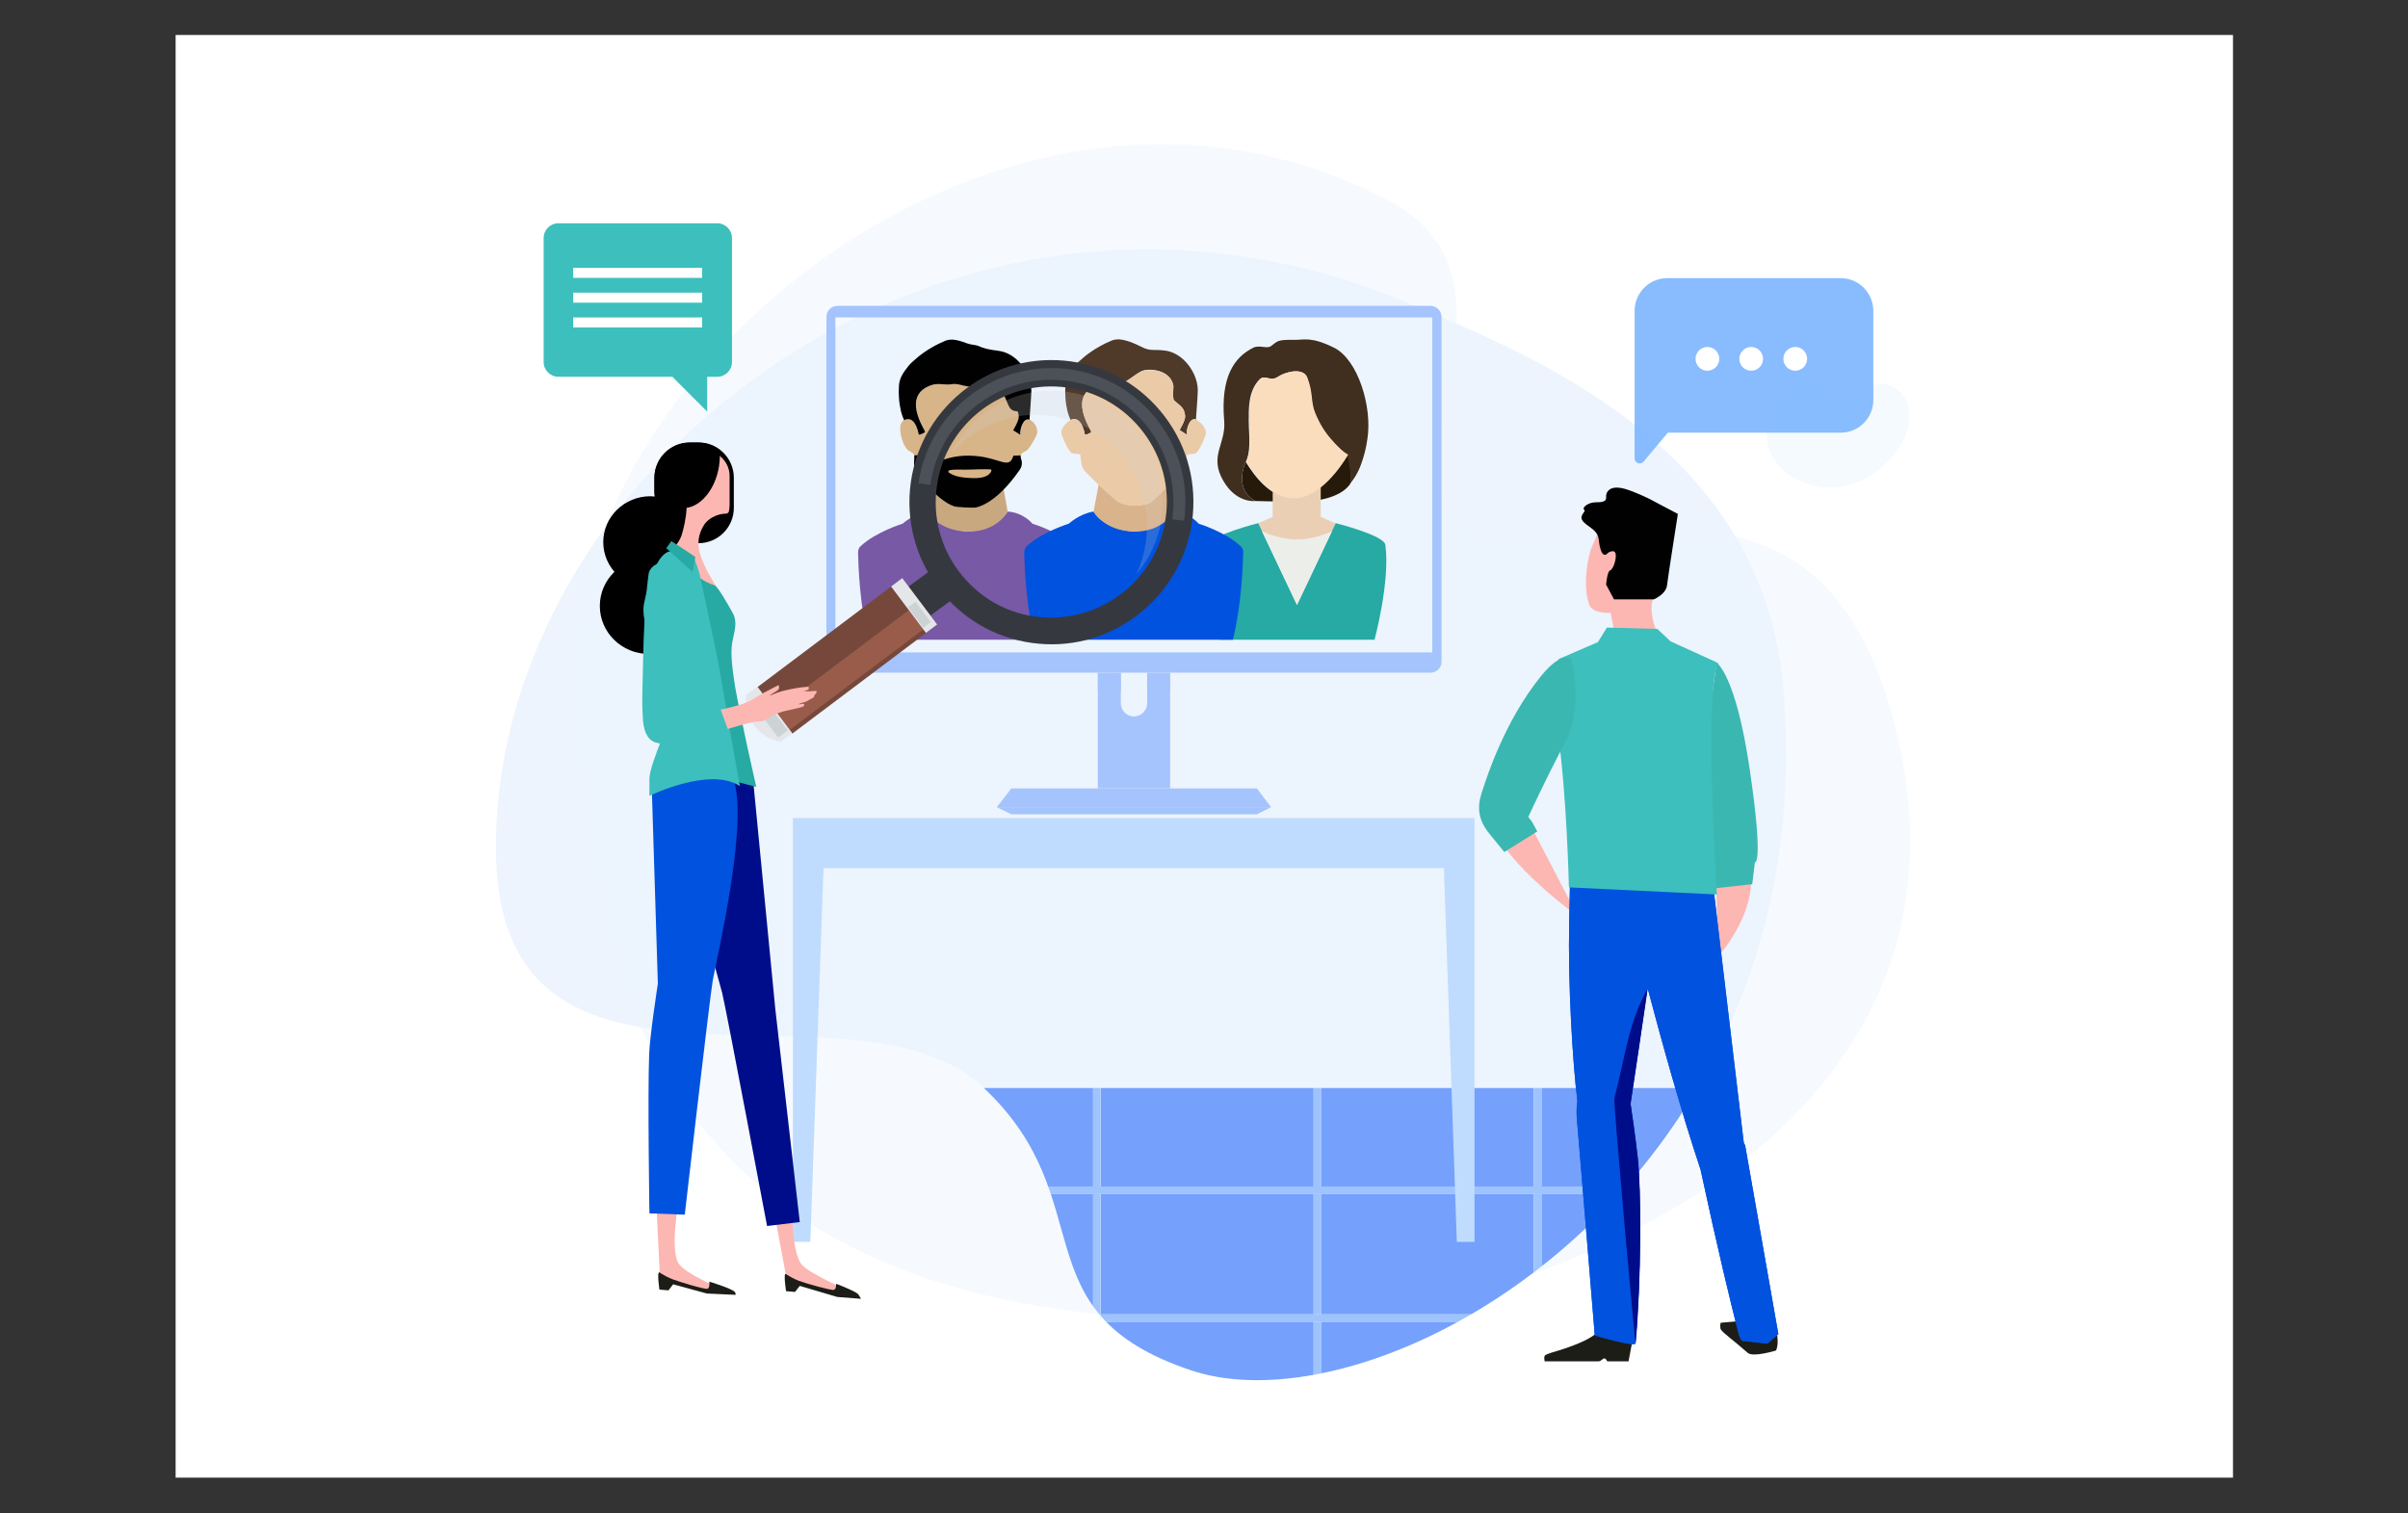 <svg width="3938" height="2475" xmlns="http://www.w3.org/2000/svg" xmlns:xlink="http://www.w3.org/1999/xlink" xml:space="preserve" overflow="hidden"><rect width="100%" height="100%" fill="#333333" stroke="none"/><defs><clipPath id="clip0"><rect x="231" y="0" width="3938" height="2475"/></clipPath><linearGradient x1="2057.7" y1="1469.41" x2="2114.48" y2="1435.86" gradientUnits="userSpaceOnUse" spreadMethod="pad" id="fill1"><stop offset="0" stop-color="#909CA9"/><stop offset="1" stop-color="#EDEDEE"/></linearGradient><linearGradient x1="2059.94" y1="358.077" x2="2105.63" y2="358.077" gradientUnits="userSpaceOnUse" spreadMethod="pad" id="fill2"><stop offset="0" stop-color="#939FAB"/><stop offset="1" stop-color="#DCDEE1"/></linearGradient><radialGradient cx="-9757.83" cy="-5920.93" r="898.12" gradientUnits="userSpaceOnUse" spreadMethod="pad" id="fill3" gradientTransform="matrix(-0.065 -0.01 0.02 -0.13 1948.52 -137.88)"><stop offset="0" stop-color="#EE352C"/><stop offset="1" stop-color="#A91D22"/></radialGradient><clipPath id="clip4"><rect x="1448" y="251" width="1504" height="1932"/></clipPath><clipPath id="clip5"><rect x="1448" y="251" width="1504" height="1932"/></clipPath><clipPath id="clip6"><rect x="1448" y="251" width="1504" height="1932"/></clipPath><clipPath id="clip7"><rect x="843" y="147" width="2714" height="2181"/></clipPath><clipPath id="clip8"><rect x="843" y="147" width="2714" height="2181"/></clipPath><clipPath id="clip9"><rect x="843" y="147" width="2714" height="2181"/></clipPath><clipPath id="clip10"><rect x="1041" y="216" width="2318" height="2043"/></clipPath><clipPath id="clip11"><rect x="1041" y="216" width="2318" height="2043"/></clipPath><clipPath id="clip12"><rect x="1041" y="216" width="2318" height="2043"/></clipPath><clipPath id="clip13"><path d="M2179.08 2241.36C2392.17 2312.57 2792.05 2144.68 3006.87 1779.57L1840.03 1779.57C2036.3 1964.28 1894.38 2146.41 2179.08 2241.36Z"/></clipPath></defs><g clip-path="url(#clip0)" transform="translate(-231 0)"><path d="M2644.79 870.545 2368.72 960.674 2128.54 1066.68 2061.34 1084.43C2044.21 1100.71 2026.29 1117.21 2006.89 1133.88 1985.61 1152.26 1965.81 1168.93 1950.56 1181.05 1933.66 1194.42 1908.62 1219.46 1895.88 1235.27 1876.87 1259.06 1861.85 1284.32 1855.42 1303.72 1843.93 1338.78 1849.56 1374.22 1871.69 1407 1900.09 1448.71 1956.65 1491.27 2022.54 1520.29 2056.11 1535.08 2112.67 1554.08 2155.23 1564.72 2225.95 1582.65 2362.85 1602.05 2438.19 1605.01 2453.44 1605.64 2473.87 1605.64 2474.72 1605.01 2476.37 1603.99 2488.09 1581.62 2501.63 1553.91 2547.95 1459.4 2581.35 1370.7 2599.5 1294.96 2610.37 1249.04 2618.9 1187.93 2624.54 1115.5 2626.02 1095.24 2626.64 1027.42 2625.39 1004.49 2623.51 966.933 2620.16 936.492 2614.98 906.619 2614.12 902.238 2613.95 898.255 2614.35 898.084 2615.21 897.459 2617.71 896.605 2651.68 886.818L2644.79 870.545 2644.79 870.545 2644.79 870.545 2644.79 870.545ZM2581.75 907.473C2584.25 907.473 2590.91 971.542 2592.62 1012 2593.02 1020.53 2592.84 1026.17 2592.39 1026.17 2590.74 1026.17 2557.11 1006.37 2533.16 991.344 2512.27 978.2 2472.67 951.912 2466.41 946.905 2464.31 945.425 2464.53 945.255 2481.66 939.394 2510.62 929.607 2579.47 907.473 2581.75 907.473ZM2441.15 953.79C2443.03 953.79 2447.81 956.521 2459.3 963.576 2502.26 990.49 2560.7 1023.04 2585.73 1033.9 2593.47 1037.26 2594.27 1036.01 2576.57 1048.07 2538.62 1073.96 2491.22 1099.4 2433.24 1125.06 2423 1129.67 2414.46 1133.2 2414.24 1133.2 2413.84 1133.2 2415.09 1127.96 2416.74 1121.7 2430.74 1069.75 2438.65 1017.18 2439.04 975.013 2439.27 954.131 2439.27 954.131 2441.15 953.505 2440.69 953.79 2440.92 953.79 2441.15 953.79L2441.15 953.79ZM2412.13 964.828C2413.38 966.08 2412.53 1012.79 2410.88 1025.54 2407.12 1055.98 2401.26 1084.38 2391.7 1116.3 2389.43 1124.03 2387.32 1130.46 2386.92 1130.92 2386.07 1131.94 2357.51 1104.01 2348.12 1093.14 2331.84 1074.36 2319.1 1055.58 2309.71 1037.2 2304.93 1027.82 2297.42 1009.44 2298.05 1008.81 2301.35 1006.59 2411.28 964.032 2412.13 964.828L2412.13 964.828ZM2275.68 1018.48C2275.91 1018.48 2276.08 1018.48 2276.31 1018.71 2276.71 1019.11 2278.19 1022.47 2279.44 1026.22 2286.1 1044.37 2301.12 1071.06 2314.09 1088.19 2328.26 1106.96 2346.87 1126.99 2362.29 1140.14 2367.29 1144.29 2371.9 1148.27 2372.53 1148.9 2373.78 1150.15 2374.18 1149.92 2340.21 1162.9 2300.78 1177.92 2257.82 1192.94 2208.54 1208.82 2196.76 1212.63 2185.04 1216.44 2173.26 1220.31 2171.39 1220.94 2172.01 1219.91 2177.42 1211.32 2201.83 1173.14 2238.98 1098.2 2259.87 1045.23 2263.39 1036.07 2266.98 1026.85 2267.6 1024.8 2268.46 1021.9 2269.48 1020.82 2272.21 1019.4 2273.58 1018.88 2275.06 1018.48 2275.68 1018.48L2275.68 1018.48ZM2233.92 1035.78C2234.55 1036.18 2223.9 1058.54 2213.49 1078.97 2193.24 1118.4 2171.16 1157.21 2141.51 1204.38 2136.51 1212.51 2131.73 1220.02 2131.1 1220.88 2130.08 1222.36 2129.62 1221.9 2126.32 1215.47 2119.21 1201.48 2113.41 1183.55 2110.28 1167.05 2107.15 1150.78 2107.77 1122.38 2111.3 1104.86 2114.03 1091.94 2113.8 1092.11 2120.06 1088.98 2146.69 1075.44 2233.12 1034.93 2233.92 1035.78L2233.92 1035.78ZM2593.87 1050.41 2593.87 1059.17C2593.87 1105.71 2588.86 1169.55 2581.58 1216.1 2580.33 1224.24 2579.3 1230.89 2579.07 1231.12 2579.07 1231.12 2573.04 1229.47 2565.93 1227.36 2534.64 1217.58 2500.61 1203.18 2469.94 1186.28 2449.68 1175.24 2420.27 1157.09 2421.12 1156.24 2421.35 1156.01 2430.11 1151.46 2440.3 1146 2481.21 1124.72 2520.41 1101.79 2554.44 1079.03 2567.18 1070.49 2586.36 1056.72 2590.51 1052.97L2593.87 1050.41 2593.87 1050.41ZM2076.36 1112.14C2077.22 1112.14 2076.99 1113.79 2075.74 1121.3 2074.88 1126.71 2073.86 1136.72 2073.46 1143.61 2071.81 1174.05 2076.82 1196.64 2091.84 1227.48 2095.99 1236.01 2099.35 1243.13 2099.12 1243.35 2097.64 1244.61 1959.55 1285.06 1916.13 1296.95 1903.22 1300.48 1891.95 1303.61 1891.1 1303.84 1889.62 1304.24 1889.45 1304.07 1890.07 1300.48 1894.85 1269.81 1918.24 1229.75 1950.78 1195.96 1972.46 1173.42 1989.82 1160.28 2019.46 1143.38 2040.74 1131.26 2073.52 1113.11 2076.02 1112.31 2075.96 1112.14 2076.19 1112.14 2076.36 1112.14L2076.36 1112.14ZM2401.89 1170.35C2402.12 1170.12 2407.12 1172.85 2413.15 1176.38 2457.82 1202.27 2520.01 1226.23 2572.99 1238.57L2577.77 1239.6 2571.11 1243.35C2543.34 1258.77 2452.19 1296.78 2358.93 1331.61 2345.39 1336.61 2332.01 1341.62 2329.51 1342.64 2327.01 1343.67 2324.73 1344.29 2324.73 1344.12 2324.73 1343.9 2328.49 1336.61 2333.27 1327.62 2359.33 1278.8 2385.61 1219.34 2398.99 1178.03 2400.64 1174.11 2401.66 1170.58 2401.89 1170.35L2401.89 1170.35ZM2368.72 1181.22C2368.94 1181.45 2367.24 1185.83 2365.19 1190.83 2347.04 1234.88 2323.25 1282.84 2292.75 1336.67 2285.02 1350.44 2278.59 1361.48 2278.36 1361.48 2278.13 1361.48 2271.87 1357.72 2264.36 1353.11 2220.15 1325.97 2180.89 1292.63 2155.23 1260.25L2151.47 1255.64 2170.48 1250.41C2238.53 1231.86 2296.28 1211.83 2353.69 1187.19 2361.83 1183.95 2368.49 1181.22 2368.72 1181.22ZM2574.86 1253.2C2574.86 1253.2 2575.09 1253.42 2574.86 1253.2 2575.09 1257.98 2564.45 1300.99 2555.69 1332.06 2548.41 1358.12 2542.15 1378.6 2530.65 1414.68 2525.65 1430.55 2521.26 1443.7 2521.04 1443.7 2520.81 1443.7 2519.56 1443.47 2518.31 1443.07 2456.34 1431.81 2400.81 1416.16 2348.69 1395.28 2334.06 1389.42 2313.24 1380.03 2311.99 1379 2311.59 1378.6 2324.11 1372.74 2339.92 1365.86 2434.89 1324.32 2533.33 1277.15 2567.13 1256.95 2571.11 1254.45 2574.24 1253.2 2574.86 1253.2L2574.86 1253.2ZM2098.95 1269.47C2099.35 1269.87 2072.89 1308.05 2035.74 1360.06 2022.82 1378.21 2007.8 1399.49 2002.17 1407.4 1996.53 1415.31 1988 1427.82 1983.16 1435.33L1974.4 1448.88 1965.01 1440.97C1953.97 1431.81 1934.74 1412.18 1926.2 1401.31 1908.28 1379 1896.16 1355.39 1891.38 1333.94 1889.11 1323.92 1889.11 1318.92 1891.15 1318.29 1894.28 1317.44 1949.99 1304.29 2002.17 1292.23 2031.18 1285.57 2064.76 1277.61 2076.88 1274.71 2088.88 1271.8 2098.72 1269.47 2098.95 1269.47L2098.95 1269.47ZM2125.64 1279.71 2132.3 1287.22C2162.34 1320.79 2193.01 1345.66 2230.16 1367.34 2236.82 1371.09 2241.83 1374.45 2241.43 1374.62 2239.95 1375.65 2112.49 1420.94 2053.43 1441.37 2020.26 1453.03 1992.95 1462.42 1992.72 1462.42 1992.49 1462.42 1990.61 1461.17 1988.57 1459.69L1984.81 1456.96 1990.84 1448.19C2010.47 1419.8 2035.05 1388.73 2088.71 1324.04L2125.64 1279.71 2125.64 1279.71ZM2292.13 1398.86C2292.36 1398.63 2301.52 1401.99 2312.78 1406.14 2339.92 1416.39 2361.38 1422.82 2390.22 1430.16 2425.67 1439.15 2477.05 1447.91 2507.27 1450.41 2511.88 1450.81 2514.38 1451.27 2513.53 1451.89 2512.05 1452.75 2481.38 1462.93 2458.84 1470.04 2422.94 1481.31 2313.41 1513.63 2224.08 1539.29 2207.57 1544.07 2193.41 1548.05 2192.55 1548.28 2190.45 1548.68 2183.56 1546.8 2183.56 1546 2183.56 1545.61 2188.57 1539.12 2194.6 1532.01 2224.64 1496.1 2254.46 1456.05 2279.33 1418.09 2286.32 1407.62 2292.13 1399.09 2292.13 1398.86L2292.13 1398.86ZM2255.43 1399.89C2255.66 1400.11 2240.8 1423.9 2214.97 1464.75 2203.93 1482.05 2191.59 1501.68 2187.2 1508.56 2183.05 1515.22 2176.79 1525.69 2173.21 1531.5L2167.18 1542.14 2164.05 1541.28C2156.54 1539.18 2103.73 1520.63 2089.73 1514.99 2072.44 1508.11 2054.46 1499.74 2041.14 1492.69 2024.47 1483.7 2003.59 1470.38 2005.24 1469.93 2005.64 1469.7 2034.26 1462.02 2068.68 1452.63 2160.06 1427.82 2210.76 1413.43 2243.93 1402.96 2250.02 1401.14 2255.2 1399.71 2255.43 1399.89L2255.43 1399.89ZM2515.18 1460.83 2515.4 1460.83C2516.26 1462.93 2482.46 1556.82 2470.11 1586.46 2467.38 1593.12 2466.36 1594.82 2464.88 1594.6 2461.35 1594.37 2412.3 1587.48 2382.43 1583.1 2330.48 1575.19 2243.25 1559.95 2221.34 1554.94L2216.34 1553.91 2247.4 1546.8C2314.21 1531.78 2346.3 1523.64 2378.84 1513.63 2419.93 1501.11 2460.67 1485.46 2501.75 1466.29 2508.29 1463.33 2513.75 1461.05 2515.18 1460.83L2515.18 1460.83Z" fill="url(#fill1)"/><path d="M2360.18 227.004C2355.57 226.378 2281.49 253.064 2233.75 272.467 2169.28 298.755 2119.21 323.791 2088.31 345.47 2076.82 353.607 2062.42 368.002 2060.15 373.635 2059.29 375.741 2058.89 378.244 2058.89 380.748L2086.83 407.263 2153.41 428.544 2311.76 456.937 2492.87 488.006 2494.75 472.357C2494.12 472.357 2493.72 472.129 2493.1 472.129L2469.31 468.374 2464.53 459.839C2439.9 416.424 2412.81 362.597 2396.94 326.295 2384.65 298.129 2372.93 265.582 2366.5 242.196 2362.85 228.085 2362.46 227.232 2360.18 227.004L2360.18 227.004 2360.18 227.004 2360.18 227.004ZM2356.82 237.644 2357.05 237.644C2357.28 237.872 2358.07 243.676 2358.93 250.561 2362.46 279.75 2368.94 307.916 2379.19 338.414 2386.92 361.345 2386.92 360.093 2377.93 357.419 2356.65 351.558 2261.29 335.114 2192.21 325.498 2181.17 324.019 2171.78 322.596 2171.78 322.369 2170.93 321.515 2221.63 295.057 2243.99 284.587 2272.55 271.443 2350.96 238.726 2356.82 237.644L2356.82 237.644ZM2155.68 331.131 2163.82 333.862C2208.03 348.884 2319.27 370.164 2380.61 375.172 2387.49 375.798 2393.35 376.424 2393.52 376.424 2393.75 376.651 2387.89 379.781 2380.38 383.308 2350.74 398.102 2318.19 416.254 2295.66 430.251 2289 434.405 2282.91 437.762 2282.11 437.762 2281.26 437.762 2276.88 436.908 2272.33 436.282L2263.96 435.031 2243.08 414.603C2206.38 378.927 2177.53 351.388 2166.49 340.975L2155.68 331.131ZM2147.32 337.618 2176.73 374.318C2192.78 394.575 2209.05 414.376 2212.64 418.757 2216.17 423.138 2219.13 426.666 2218.9 426.894 2218.04 427.52 2176.34 419.383 2154.2 414.376 2131.44 409.141 2122.05 406.637 2108.11 402.256L2096.62 398.501 2096.62 395.599C2096.85 381.601 2114.54 360.776 2144.59 339.495L2147.32 337.618 2147.32 337.618ZM2397.34 387.69C2398.19 387.69 2399.21 389.567 2401.72 395.201 2408.83 410.848 2430.91 453.011 2436.37 461.148 2438.02 463.879 2440.98 464.05 2411.56 459.27 2340.83 447.776 2318.07 444.021 2318.07 443.622 2318.07 443.395 2320.18 441.972 2322.85 440.493 2344.76 428.373 2366.89 412.953 2386.47 396.452 2391.25 392.469 2395.63 388.714 2396.48 388.088 2396.65 387.69 2397.11 387.462 2397.34 387.69L2397.34 387.69Z" fill="url(#fill2)"/><path d="M2061.57 370.79C2061.57 370.79 2056.96 378.074 2061.34 388.942 2064.07 395.599 2071.98 403.736 2080.97 412.1 2080.97 412.1 2173.83 502.686 2185.1 515.603 2236.42 574.836 2258.73 633.272 2260.83 713.842 2262.08 765.564 2252.3 811.084 2227.89 863.888 2184.47 958.626 2092.86 1063.15 1951.64 1179.17L1972.29 1172.29C1985.66 1162.27 2003.82 1151.63 2046.38 1128.24 2144.64 1074.42 2255.26 1024.97 2390.85 974.046 2586.13 900.588 2907.27 814.612 3090.09 786.674L3109.1 783.772 3106.2 779.163C3089.52 753.274 3078.03 737.228 3064.26 720.101 3024.2 670.428 2975.61 630.142 2916.09 596.799 2834.27 551.108 2728.49 515.432 2594.55 488.917 2569.29 483.908 2513.81 474.292 2468.75 467.407 2373.15 452.613 2311.42 442.371 2243.36 430.706 2218.95 426.552 2182.42 420.293 2158.24 415.059 2145.72 412.327 2121.71 406.694 2102.94 400.265 2087.86 394.347 2066.18 388.543 2061.57 370.79L2061.57 370.79ZM2115.4 422.968C2115.62 422.74 2118.92 423.992 2123.31 425.471 2131.21 428.203 2141.46 431.332 2153.58 434.632 2162.74 437.136 2171.9 439.583 2181.12 441.915 2193.63 445.045 2204.05 447.947 2204.27 447.947 2205.75 449.426 2226.81 516.798 2233.92 542.687 2236.65 552.474 2238.7 560.838 2238.53 560.838 2238.3 561.066 2236.02 557.481 2233.29 552.701 2208.88 509.742 2170.31 466.098 2125.64 431.048 2119.78 426.894 2115.4 423.138 2115.4 422.968L2115.4 422.968ZM2218.04 451.304C2219.07 451.304 2223.68 451.93 2229.31 453.182 2264.76 461.091 2328.43 473.21 2369.11 480.095 2376 481.12 2381.4 482.371 2381.4 482.827 2381.4 483.225 2378.9 484.704 2375.77 486.356 2368.89 489.884 2341.12 506.385 2331.96 512.644 2308.8 528.064 2287.92 544.792 2272.9 559.814 2266.86 565.845 2261.63 570.853 2261.63 570.853 2261.63 570.853 2260.38 567.325 2259.35 562.943 2251.84 533.924 2236.2 490.965 2222.03 460.692 2219.75 455.913 2217.87 451.532 2217.87 451.076 2217.87 451.532 2217.87 451.304 2218.04 451.304L2218.04 451.304ZM2398.76 485.785C2400.01 486.184 2402.12 493.298 2406.27 508.945 2414.01 539.216 2417.54 573.015 2416.28 604.537 2415.89 613.3 2415.43 621.437 2415.03 622.461L2414.41 624.566 2403.54 621.038C2381.23 613.926 2344.93 603.286 2313.81 594.523 2296.05 589.743 2281.66 585.362 2281.66 584.907 2281.66 583.655 2307.55 557.766 2318.59 547.979 2339.7 529.372 2396.88 485.103 2398.76 485.785L2398.76 485.785ZM2413.15 487.835C2413.78 487.21 2499.53 502.004 2538.56 509.514 2567.58 515.147 2609.74 523.91 2612.19 524.934 2613.44 525.333 2609.06 527.836 2595.06 534.095 2539.98 558.904 2499.07 581.265 2458.39 608.407 2447.75 615.519 2438.76 621.323 2438.59 621.323 2438.42 621.323 2438.19 615.291 2438.19 607.951 2438.19 568.292 2430.28 528.234 2415.66 494.436 2414.24 491.193 2412.98 488.063 2413.15 487.835ZM2634.95 531.648C2635.58 532.274 2632.84 549.174 2630.34 559.188 2622.83 590.255 2602.57 636.401 2577.77 679.816 2573.38 687.554 2569.4 693.813 2569 693.984 2568.6 694.212 2562.97 691.082 2556.49 687.327 2532.3 673.159 2504.76 659.787 2474.66 647.269 2466.3 643.741 2459.02 640.783 2458.79 640.384 2457.31 639.133 2524.51 594.694 2560.01 573.413 2588.24 556.286 2634.15 530.852 2634.95 531.648L2634.95 531.648ZM2650.83 534.152C2652.7 534.152 2690.66 544.565 2710.51 550.425 2759.56 565.049 2815.89 585.703 2852.59 602.375L2867.84 609.26 2857.2 611.764C2767.47 632.418 2690.71 656.203 2616.63 686.246 2610.6 688.749 2605.13 690.855 2604.74 690.855 2604.34 690.855 2606.39 686.075 2609.12 680.214 2631.42 632.874 2645.82 583.371 2649.4 541.265 2649.57 537.282 2650.2 534.152 2650.83 534.152L2650.83 534.152ZM2272.73 620.981C2273.35 620.356 2302.37 627.24 2318.02 631.622 2341.8 638.279 2392.27 655.178 2392.27 656.43 2392.27 656.658 2386.64 661.437 2379.98 667.298 2352.67 690.058 2326.38 714.013 2294.86 744.511 2285.47 753.502 2277.56 760.785 2277.11 760.785 2276.71 760.785 2276.48 759.533 2276.71 757.883 2281.49 722.832 2280.46 677.768 2273.81 632.077 2273.18 626.159 2272.55 621.152 2272.73 620.981ZM2882.24 621.607C2882.64 622.006 2868.87 643.741 2860.1 656.032 2847.59 673.955 2829.21 697.74 2787.67 749.917 2765.76 777.456 2741.13 808.524 2732.99 818.993 2724.62 829.406 2717.74 838.169 2717.57 838.169 2717.34 838.169 2714.67 834.413 2711.71 829.804 2688.32 794.754 2660.38 764.085 2627.21 736.545 2620.95 731.311 2614.07 725.677 2611.79 724.027 2609.52 722.377 2607.64 720.67 2607.64 720.5 2607.64 719.874 2643.09 704.624 2670 693.813 2717.17 674.638 2781.41 651.651 2829.61 636.857 2854.93 628.891 2881.84 621.152 2882.24 621.607L2882.24 621.607ZM2898.28 625.761C2899.14 625.533 2904.14 628.037 2910.18 631.622 2960.87 660.641 3010.55 697.967 3049.75 736.375 3060.79 747.243 3088.16 775.579 3087.7 775.806 3087.7 775.806 3078.09 776.66 3066.82 777.456 2978.97 784.114 2866.53 802.72 2758.42 828.78 2751.14 830.43 2744.65 831.91 2744.26 831.91 2743.86 831.91 2751.99 823.773 2762.18 813.986 2825.62 752.876 2854.64 714.241 2888.84 645.392 2893.73 635.15 2897.89 626.387 2898.28 625.761 2898.11 625.761 2898.11 625.761 2898.28 625.761L2898.28 625.761ZM2433.64 673.329C2436.54 673.955 2463.68 686.701 2484.11 696.886 2502.89 706.275 2531.05 721.296 2532.53 722.548 2532.76 722.776 2522.74 727.953 2510.4 734.042 2471.19 753.672 2437.56 772.222 2402.51 793.502 2392.5 799.534 2384.14 804.541 2383.96 804.541 2383.11 804.541 2383.34 803.687 2388.97 793.502 2407.75 759.305 2422.77 718.394 2431.31 678.507 2432.16 675.435 2433.01 673.329 2433.64 673.329L2433.64 673.329ZM2406.5 678.337C2407.12 678.963 2400.01 704.624 2395.63 718.622 2387.09 745.137 2372.7 778.31 2358.7 803.346 2355.34 809.207 2350.34 817.742 2347.66 822.521L2342.43 830.886 2330.76 819.619C2317.22 806.475 2306.13 798.339 2291.96 791.056 2286.32 788.154 2281.94 785.65 2281.94 785.195 2281.94 783.545 2317.62 751.169 2344.93 727.84 2364.56 710.883 2405.87 677.711 2406.5 678.337L2406.5 678.337ZM2572.36 746.56 2582.6 753.217C2605.99 768.466 2633.53 788.666 2654.58 806.419 2666.47 816.205 2689.4 836.86 2694.01 841.867L2696.52 844.598 2679.62 849.378C2584.02 875.893 2510.17 899.45 2424.02 931.2 2414.41 934.728 2406.27 937.687 2405.64 937.687 2404.39 937.687 2403.37 938.711 2424.82 918.91 2479.9 868.212 2528.72 812.279 2565.02 757.826L2572.36 746.56 2572.36 746.56ZM2528.77 757.428C2529.17 757.826 2500.61 798.111 2483.48 820.871 2463.06 848.012 2426.75 893.476 2401.66 923.12 2391.25 935.411 2382.26 945.653 2381.86 945.88 2381.23 946.108 2381.01 942.979 2381.01 938.142 2381.01 912.878 2374.52 885.965 2363.25 863.034 2358.47 853.418 2357.62 851.142 2358.64 850.118 2362.63 846.59 2423.34 811.938 2461.75 791.283 2487.64 777.456 2528.15 757.029 2528.77 757.428L2528.77 757.428ZM2265.04 822.123C2265.67 822.123 2270.45 824.627 2275.91 827.528 2289.28 834.812 2301.18 842.948 2311.82 851.711 2312.21 852.109 2306.81 856.491 2299.7 861.725 2279.89 875.893 2249.85 898.653 2232.33 912.651 2213.95 927.274 2213.32 927.672 2215.43 924.543 2229.2 903.49 2236.08 891.598 2243.36 876.349 2249.85 862.806 2256.28 846.704 2260.89 832.763 2262.54 826.732 2264.59 822.123 2265.04 822.123L2265.04 822.123ZM2335.31 877.202C2336.34 876.975 2337.59 878.852 2343.22 887.217 2355.12 904.969 2364.28 928.754 2366.61 947.929L2367.01 952.083 2338.44 963.121C2287.29 982.922 2240.18 1002.55 2208.26 1017.18 2199.27 1021.33 2183.62 1028.84 2173.43 1033.85 2163.19 1039.08 2154.89 1043.01 2154.89 1042.84 2154.89 1042.67 2161.37 1037.83 2169.28 1031.97 2231.7 986.678 2285.7 937.004 2326.21 887.387 2330.59 882.152 2334.58 877.373 2334.97 877.145L2335.31 877.202 2335.31 877.202ZM2303 885.111C2303.85 885.965 2280.07 912.878 2263.79 929.323 2223.51 970.404 2183.68 1002.55 2134.23 1033.85 2127.97 1037.83 2122.34 1041.36 2121.71 1041.76 2120.23 1042.61 2122.11 1040.51 2143.85 1016.95 2157.62 1002.15 2168.03 989.637 2179.92 974.16 2187.83 963.918 2189.31 962.495 2200.8 954.359 2231.42 932.281 2302.14 884.315 2303 885.111Z" fill="url(#fill3)"/><path d="M1399.4 1749.11C1395.6 1749.11 1391.7 1749.51 1387.9 1749.51 1310.2 1753.61 1257.7 1787.91 1227.1 1854.71 1200.9 1915.11 1203.7 1994.11 1227.4 2054.91 1254.9 2114.31 1299.3 2145.71 1373.5 2157.51 1389.2 2160.11 1399.7 2168.71 1430.1 2204.21L1467.5 2248.01 1535.3 2248.01 1490.2 2202.51C1465.3 2177.61 1445.1 2155.91 1445.1 2153.91 1445.1 2152.01 1454.6 2147.81 1466.2 2144.31 1504.3 2132.81 1535.9 2103.41 1558 2058.31 1575.9 2022.11 1578.5 2010.91 1581 1965.91 1587.8 1831.91 1517.1 1748.11 1399.4 1749.11L1399.4 1749.11 1399.4 1749.11ZM1458.9 2099.61C1425.9 2115.61 1378 2118.81 1346.7 2107.31 1314.4 2095.41 1283 2061.81 1269 2023.81 1253.3 1982.21 1255.6 1905.51 1273.5 1871.01 1302.3 1816.01 1340.4 1790.71 1396 1790.71 1478.5 1790.71 1525.4 1841.21 1531.6 1936.21 1536.3 2015.51 1509.8 2074.91 1458.9 2099.61L1458.9 2099.61ZM2630.9 1863.61C2602.4 1863.61 2580.7 1875.11 2566 1897.81L2554.5 1915.81 2554.5 1869.11 2505.3 1869.11 2505.3 2149.31 2554.5 2149.31 2554.5 2059.71C2554.5 1977.81 2555.5 1968.21 2567 1945.81 2582.8 1915.11 2609.9 1899.71 2636.1 1907.11L2653.7 1912.21 2653.7 1863.61 2630.9 1863.61 2630.9 1863.61 2630.9 1863.61ZM2341.5 1861.01C2331.9 1861.01 2321.6 1862.31 2311.4 1864.51 2245.5 1881.71 2208.4 1944.81 2210.6 2009.71 2210.6 2064.01 2221.2 2091.21 2247.4 2119.71 2301.1 2163.81 2349.7 2167.31 2415.3 2143.61 2426.5 2138.81 2438.7 2133.31 2438.7 2133.31L2438.7 2089.21 2415.3 2101.31C2362.2 2124.41 2322.3 2124.41 2290.2 2097.21 2269.8 2076.41 2260.8 2051.51 2256.6 2023.01L2455.2 2023.01 2455.2 1985.21C2455.3 1908.41 2409 1859.81 2341.5 1861.01L2341.5 1861.01 2341.5 1861.01ZM2261.2 1983.91C2261.2 1983.91 2268.5 1935.91 2295.7 1917.01 2308.8 1907.81 2323.8 1903.31 2338.5 1903.31 2353.2 1903.31 2367.9 1908.11 2380.1 1917.31 2405 1936.51 2409.2 1983.51 2409.2 1983.51L2261.1 1983.51 2261.2 1983.91 2261.2 1983.91 2261.2 1983.91ZM1073.9 1933.41C1020.5 1901.11 996.799 1877.71 999.699 1850.21 1008 1774.11 1102 1784.61 1154.1 1813.41L1154.5 1762.21C1154.5 1762.21 1125.7 1749.71 1084.5 1749.11 1021.2 1748.11 980.299 1768.91 961.099 1811.11 932.899 1873.41 957.899 1920.51 1048 1972.91 1098.6 2002.31 1121 2027.91 1121 2055.81 1121 2113.41 1051.6 2133.51 979.999 2097.31 965.299 2090.01 952.799 2083.81 952.099 2083.81 949.499 2100.11 950.899 2139.21 950.899 2139.21 950.899 2139.21 972.899 2148.41 1005.9 2154.81 1087.7 2171.11 1162.2 2132.71 1169.3 2070.41 1175.3 2011.91 1154.1 1981.21 1073.9 1933.41L1073.9 1933.41 1073.9 1933.41ZM3066.7 1860.41C3057.1 1860.41 3046.9 1861.71 3036.3 1864.01 2970.5 1881.21 2933.4 1944.31 2935.9 2009.21 2935.9 2063.51 2946.4 2090.41 2972.6 2118.81 3026.3 2162.91 3074.9 2166.51 3140.8 2142.81 3151.9 2138.01 3164.1 2132.61 3164.1 2132.61L3164.1 2088.41 3140.8 2100.61C3087.6 2123.61 3047.7 2123.61 3015.8 2096.41 2995.3 2075.61 2986.4 2051.01 2982.2 2022.21L3180.4 2022.21 3180.4 1984.41C3180.4 1907.81 3134 1859.11 3066.6 1860.41L3066.7 1860.41 3066.7 1860.41ZM2986.4 1983.21C2986.4 1983.21 2993.8 1935.21 3021 1916.01 3034.1 1906.71 3049.1 1902.21 3063.8 1902.21 3078.5 1902.21 3093.2 1907.01 3105.4 1916.31 3130.3 1935.51 3134.5 1982.81 3134.5 1982.81L2986.5 1982.81 2986.4 1983.21 2986.4 1983.21ZM2083.7 1934.01C2030.3 1901.71 2006.7 1878.31 2009.6 1850.81 2017.9 1774.71 2111.9 1785.21 2164 1814.01L2164.4 1762.81C2164.4 1762.81 2135.6 1750.31 2094.4 1749.71 2031.1 1748.71 1990.2 1769.51 1971 1811.71 1942.9 1874.01 1968.1 1921.11 2058 1973.51 2108.5 2002.91 2130.9 2028.11 2130.9 2056.01 2130.9 2113.61 2061.5 2134.01 1989.9 2097.51 1975.2 2090.21 1962.8 2084.11 1962 2084.11 1959.4 2100.41 1960.8 2139.51 1960.8 2139.51 1960.8 2139.51 1982.5 2148.41 2015.4 2155.11 2097.3 2171.51 2171.8 2133.11 2178.8 2070.81 2184.8 2012.71 2163.7 1982.01 2083.7 1934.01L2083.7 1934.01 2083.7 1934.01ZM3356.1 1863.01C3327.6 1863.01 3305.6 1874.51 3291.2 1897.31L3279.7 1915.21 3279.7 1868.61 3230.5 1868.61 3230.5 2148.71 3279.7 2148.71 3279.7 2059.01C3279.7 1977.11 3280.7 1967.51 3292.2 1945.21 3308 1914.51 3335.1 1899.11 3361.3 1906.51L3378.9 1911.61 3378.9 1863.01 3356.1 1863.01 3356.1 1863.01ZM1692.1 1932.41 1692.1 1754.01 1642.4 1754.01 1642.4 2149.21 1851.2 2149.21 1851.2 2102.51 1692.1 2102.51 1692.1 1932.41 1692.1 1932.41ZM2840.3 1988.01 2799.4 2094.51 2760 1987.41 2720 1868.71 2669.2 1868.71C2702.1 1962.11 2738 2057.01 2774.1 2149.11 2789.8 2149.51 2805.5 2149.11 2821.1 2149.11L2876.4 2010.31 2932.7 1868.71 2884.1 1868.71C2884.1 1868.81 2862.7 1925.01 2840.3 1988.01L2840.3 1988.01 2840.3 1988.01ZM1806.5 1646.21C1814.5 1646.21 1821.2 1643.61 1826.7 1638.11 1832.1 1632.71 1835 1626.31 1835 1618.31 1835 1610.31 1832.1 1603.61 1826.7 1598.51 1821.2 1593.41 1814.9 1590.81 1806.9 1590.81 1798.8 1590.81 1792.2 1593.41 1786.7 1598.81 1781.2 1604.21 1778.7 1610.91 1778.7 1618.61 1778.7 1626.71 1781.3 1633.31 1786.7 1638.41 1791.8 1643.61 1798.5 1646.11 1806.5 1646.21L1806.5 1646.21 1806.5 1646.21ZM1788.9 1600.71C1793.7 1595.91 1799.5 1593.71 1806.9 1593.71 1813.9 1593.71 1819.7 1595.91 1824.5 1600.71 1829.3 1605.51 1831.8 1611.31 1831.8 1618.31 1831.8 1625.31 1829.2 1631.41 1824.5 1636.21 1819.7 1641.01 1813.9 1643.21 1806.9 1643.21 1799.8 1643.21 1794.1 1641.01 1789.3 1636.21 1784.5 1631.41 1782 1625.31 1782 1618.31 1781.9 1611.31 1784.1 1605.51 1788.9 1600.71ZM1800.7 1620.91 1803.9 1620.91C1806.2 1620.91 1808.4 1623.11 1810.3 1627.31L1814.2 1636.01 1820.2 1636.01 1815.4 1626.41C1813.5 1622.61 1811.6 1620.31 1809.3 1619.71 1812.1 1619.01 1814.4 1618.11 1816 1616.21 1817.6 1614.61 1818.2 1612.31 1818.2 1609.81 1818.2 1606.91 1817.3 1604.71 1815.3 1603.11 1813.1 1601.31 1809.6 1600.31 1805 1600.31L1794.8 1600.31 1794.8 1636.11 1799.9 1636.11 1799.9 1621.11 1800.7 1620.91 1800.7 1620.91ZM1800.7 1604.31 1805.2 1604.31C1808.4 1604.31 1810.7 1605.01 1811.9 1605.91 1813.1 1606.91 1813.4 1608.11 1813.4 1610.41 1813.4 1614.51 1810.8 1616.51 1806.1 1616.51L1800.6 1616.51 1800.7 1604.31 1800.7 1604.31 1800.7 1604.31ZM980.499 1617.71C980.499 1605.21 980.099 1596.01 979.799 1590.51L980.099 1590.51C981.399 1596.91 982.999 1601.81 984.199 1604.91L1031.9 1711.41 1039.9 1711.41 1087.6 1604.01C1088.9 1601.11 1090.2 1596.71 1091.7 1590.51L1092.1 1590.51C1091.1 1601.11 1090.8 1610.41 1090.8 1617.71L1090.8 1711.71 1107.1 1711.71 1107.1 1572.01 1086.6 1572.01 1042.9 1669.31C1041.3 1673.11 1039 1678.91 1036.2 1686.51L1035.5 1686.51C1034.5 1682.71 1032.3 1677.01 1029.1 1669.91L986.299 1571.71 964.599 1571.71 964.599 1711.41 980.299 1711.41 980.299 1617.71 980.499 1617.71 980.499 1617.71ZM1143 1618.01 1157.1 1618.01 1157.1 1705.01 1143 1705.01 1143 1618.01ZM1150 1586.11C1152.9 1586.11 1155.4 1585.11 1157.3 1583.21 1159.2 1581.31 1160.5 1578.81 1160.5 1575.91 1160.5 1573.01 1159.5 1570.51 1157.3 1568.61 1155.3 1566.71 1152.8 1565.71 1149.9 1565.71 1147 1565.71 1144.5 1566.71 1142.6 1568.61 1140.7 1570.51 1139.4 1573.11 1139.4 1575.91 1139.4 1579.11 1140.4 1581.31 1142.6 1583.21 1144.8 1585.11 1147.1 1586.11 1150 1586.11L1150 1586.11 1150 1586.11ZM1257.4 1706.91 1257.4 1691.61C1249.7 1697.41 1241.4 1700.21 1232.8 1700.21 1222.5 1700.21 1214.2 1696.71 1208.1 1689.91 1202.1 1683.21 1198.8 1673.91 1198.8 1662.41 1198.8 1650.31 1202 1640.71 1208.7 1633.41 1215.1 1626.41 1223.4 1622.81 1233.6 1622.81 1241.9 1622.81 1249.9 1625.41 1257.3 1630.51L1257.3 1614.21C1250.6 1610.71 1242.9 1609.11 1234.3 1609.11 1218.3 1609.11 1205.8 1614.21 1196.5 1624.11 1187.3 1634.01 1182.5 1647.51 1182.5 1663.71 1182.5 1678.11 1186.6 1690.31 1195.3 1699.61 1204.3 1709.11 1215.8 1714.01 1229.8 1714.01 1240.8 1713.71 1249.7 1711.41 1257.4 1706.91L1257.4 1706.91ZM1297.7 1660.51C1297.7 1649.01 1300.3 1639.71 1305 1633.41 1309.5 1627.61 1314.9 1624.71 1321.3 1624.71 1326.7 1624.71 1330.6 1625.71 1333.4 1627.91L1333.4 1611.21C1331.2 1610.21 1328 1609.91 1323.9 1609.91 1318.1 1609.91 1313 1611.81 1308.5 1615.41 1303.7 1619.21 1299.9 1624.91 1297.7 1632.31L1297.3 1632.31 1297.3 1612.01 1281.3 1612.01 1281.3 1711.71 1297.3 1711.71 1297.3 1660.51 1297.7 1660.51ZM1389.5 1713.71C1404.5 1713.71 1416.6 1708.91 1425.6 1699.31 1434.5 1689.81 1439 1676.91 1439 1660.91 1439 1644.61 1434.9 1632.11 1426.5 1622.81 1418.2 1613.51 1406.7 1609.01 1391.7 1609.01 1376.7 1609.01 1364.6 1613.51 1355.6 1622.11 1346 1631.61 1340.9 1645.11 1340.9 1662.41 1340.9 1677.41 1345 1689.91 1353.7 1699.21 1362.7 1708.91 1374.5 1713.71 1389.5 1713.71L1389.5 1713.71 1389.5 1713.71ZM1366.8 1632.41C1372.9 1626.01 1380.9 1622.81 1390.8 1622.81 1401.1 1622.81 1408.8 1626.01 1414.5 1632.41 1420.3 1639.11 1423.1 1648.71 1423.1 1661.51 1423.1 1673.71 1420.5 1683.21 1415.1 1689.71 1409.7 1696.41 1401.7 1700.01 1391.1 1700.01 1380.8 1700.01 1372.9 1696.41 1366.8 1689.71 1360.8 1683.01 1357.9 1673.71 1357.9 1661.51 1357.2 1649.41 1360.4 1639.51 1366.8 1632.41L1366.8 1632.41ZM1509.1 1705.01C1515.2 1699.61 1518.4 1692.91 1518.4 1684.51 1518.4 1677.21 1515.8 1671.11 1511.1 1666.31 1507.2 1662.51 1501.2 1659.01 1492.5 1655.41 1484.8 1652.21 1480 1649.31 1477.5 1647.11 1474.9 1644.51 1473.4 1641.31 1473.4 1636.81 1473.4 1632.71 1475 1629.51 1478.2 1626.91 1481.4 1624.31 1485.5 1623.11 1491 1623.11 1499.6 1623.11 1507 1625.41 1513.7 1630.21L1513.7 1614.21C1507.2 1611.01 1500.2 1609.41 1492.2 1609.41 1481.9 1609.41 1473.3 1612.21 1466.9 1617.71 1460.2 1623.11 1457 1630.21 1457 1638.51 1457 1645.81 1459.2 1651.91 1463.4 1656.41 1466.9 1660.21 1472.9 1664.11 1481.3 1667.61 1489.3 1671.11 1494.7 1674.31 1497.6 1676.91 1500.5 1679.51 1501.7 1682.71 1501.7 1686.41 1501.7 1695.71 1495.3 1700.51 1482.9 1700.51 1473.3 1700.51 1464.7 1697.31 1457 1691.01L1457 1708.21C1464 1712.41 1472.3 1714.31 1481.6 1714.31 1493.3 1713.71 1502.6 1710.81 1509.1 1705.01L1509.1 1705.01 1509.1 1705.01ZM1585.2 1609.11C1570.2 1609.11 1558.1 1613.61 1549.1 1622.21 1539.6 1631.71 1534.4 1645.21 1534.4 1662.51 1534.4 1677.51 1538.5 1690.01 1547.2 1699.31 1556.2 1708.91 1568 1713.71 1583 1713.71 1598.4 1713.71 1610.1 1708.91 1619.1 1699.21 1628.1 1689.71 1632.6 1676.81 1632.6 1660.81 1632.6 1644.51 1628.4 1632.01 1620.1 1622.71 1611.5 1613.51 1599.9 1609.01 1585.2 1609.11L1585.2 1609.11 1585.2 1609.11ZM1616.2 1661.51C1616.2 1673.71 1613.6 1683.21 1608.2 1689.71 1602.8 1696.41 1594.8 1700.01 1584.2 1700.01 1573.9 1700.01 1566 1696.41 1559.9 1689.71 1553.9 1683.01 1551 1673.71 1551 1661.51 1551 1648.71 1554.2 1638.81 1560.6 1632.11 1566.6 1625.71 1574.6 1622.51 1584.6 1622.51 1594.5 1622.51 1602.5 1625.71 1608.2 1632.11 1613.3 1639.11 1616.2 1648.71 1616.2 1661.51L1616.2 1661.51 1616.2 1661.51ZM1659.4 1711.41 1675.4 1711.41 1675.4 1625.01 1698.8 1625.01 1698.8 1611.61 1675.4 1611.61 1675.4 1596.21C1675.4 1582.21 1680.8 1575.21 1692 1575.21 1695.8 1575.21 1699.6 1576.21 1702.5 1577.81L1702.5 1563.41C1699.6 1562.11 1695.8 1561.81 1691 1561.81 1682.4 1561.81 1675.3 1564.41 1669.6 1569.81 1662.9 1576.21 1659.3 1584.51 1659.3 1595.71L1659.3 1612.11 1642.4 1612.11 1642.4 1625.51 1659.3 1625.51 1659.3 1711.51 1659.4 1711.41ZM1725 1684.21C1725 1703.71 1733.6 1713.61 1751.2 1713.61 1757.6 1713.61 1762.4 1712.61 1766.2 1710.31L1766.2 1696.61C1763.3 1698.81 1759.8 1699.81 1755.9 1699.81 1750.5 1699.81 1746.7 1698.51 1744.4 1695.61 1742.1 1692.71 1740.8 1687.91 1740.8 1681.21L1740.8 1625.01 1766.1 1625.01 1766.1 1611.61 1740.9 1611.61 1740.9 1582.21C1735.4 1584.11 1730 1585.71 1724.9 1587.31L1724.9 1611.61 1707.7 1611.61 1707.7 1625.01 1724.9 1625.01 1725 1684.21 1725 1684.21ZM3441.2 1868.11C3435.8 1863.01 3429.4 1860.41 3421.4 1860.41 3413.3 1860.41 3406.7 1863.01 3401.2 1868.51 3395.8 1873.91 3393.2 1880.61 3393.2 1888.31 3393.2 1896.31 3395.8 1903.01 3401.2 1908.11 3406.6 1913.21 3413.3 1915.81 3421.4 1915.81 3429.4 1915.81 3436.1 1913.21 3441.6 1907.81 3447 1902.31 3449.9 1896.01 3449.9 1888.01 3449.5 1879.91 3446.6 1873.21 3441.2 1868.11L3441.2 1868.11ZM3438.6 1905.91C3433.8 1910.71 3428 1912.91 3421 1912.91 3414 1912.91 3408.2 1910.71 3403.4 1905.91 3398.6 1901.11 3396.1 1895.01 3396.1 1887.91 3396.1 1880.91 3398.3 1875.11 3403.1 1870.31 3407.9 1865.51 3413.6 1863.31 3421 1863.31 3428 1863.31 3433.8 1865.51 3438.6 1870.31 3443.4 1875.11 3445.9 1880.91 3445.9 1887.91 3445.9 1895.31 3443.7 1901.01 3438.6 1905.91ZM3424.2 1889.51C3427.1 1888.81 3429.3 1887.61 3430.9 1886.01 3432.5 1884.31 3433.1 1882.11 3433.1 1879.51 3433.1 1876.61 3432.2 1874.41 3430.2 1872.81 3428 1871.01 3424.4 1870.01 3419.9 1870.01L3409.7 1870.01 3409.7 1905.81 3414.8 1905.81 3414.8 1890.81 3418 1890.81C3420.2 1890.81 3422.4 1893.01 3424.4 1897.21L3428.2 1905.81 3434.3 1905.81 3429.5 1896.21C3428 1892.01 3426.1 1890.11 3424.2 1889.51L3424.2 1889.51 3424.2 1889.51ZM3420.7 1886.31 3415.2 1886.31 3415.2 1874.21 3419.7 1874.21C3422.9 1874.21 3425.1 1874.81 3426.4 1875.81 3427.7 1876.81 3428 1878.01 3428 1880.31 3428 1884.41 3425.5 1886.31 3420.7 1886.31L3420.7 1886.31 3420.7 1886.31ZM2528.5 1607.51 2533 1607.51 2533 1571.71 2544.8 1571.71 2544.8 1567.21 2516.6 1567.21 2516.6 1571.71 2528.4 1571.71 2528.5 1607.51 2528.5 1607.51ZM2555.7 1580.61C2555.7 1577.11 2555.7 1574.31 2555.4 1572.61 2555.7 1574.51 2556.4 1575.81 2556.6 1576.71L2570.4 1607.41 2572.6 1607.41 2586.4 1576.41C2586.8 1575.41 2587.1 1574.21 2587.7 1572.61 2587.4 1575.81 2587.4 1578.41 2587.4 1580.31L2587.4 1607.41 2592.2 1607.41 2592.2 1567.11 2586.4 1567.11 2573.9 1595.01C2573.6 1596.01 2572.6 1597.91 2572 1600.11L2571.6 1600.11C2571.3 1598.81 2570.7 1597.51 2569.8 1595.31L2557.3 1567.11 2550.8 1567.11 2550.8 1607.41 2555.3 1607.41 2555.3 1580.51 2555.7 1580.61 2555.7 1580.61Z" fill="#231F1F"/><path d="M866 151 3496 151 3496 2283 866 2283Z" fill="#FFFFFF"/><g clip-path="url(#clip4)"><g clip-path="url(#clip5)"><g clip-path="url(#clip6)"><path d="M448.775 1192.91C391.583 1147.92 330.551 1104.8 288.855 1044.04 201.093 936.902 133.541 812.884 87.357 682.533 59.428 597.766 49.873 506.89 13.853 425.413-23.777 366.218 20.335 301.552 85.167 282.747 114.009 277.189 164.759 249.958 103.501 269.441 48.567 309.723 43.274 232.841 99.593 227.97 138.028 222.874 152.179 191.42 139.02 163.109 97.746 136.182 239.067 106.643 167.95 66.479 93.917-13.427 271.552-28.805 227.715 61.952 217.237 131.733 351.881 49.137 320.613 129.73 352.381 168.441 439.535 138.558 437.345 192.834 483.607 196.016 499.486 234.913 542.872 237.908 587.907 258.236 669.462 274.233 684.762 324.944 640.12 360.276 536.773 251.951 531.785 349.769 545.287 494.301 541.841 643.183 594.702 780.812 619.704 864.136 680.353 929.724 735.09 994.635 787.49 1058.19 858.46 1102.96 930.805 1140.63 994.252 1170.55 1062.65 1190.38 1131.81 1202.85 1159.85 1181.4 1209.37 1101.65 1253.1 1135.26 1255.21 1173.09 1166.3 1214.28 1248.93 1210.1 1297.49 1195.45 1331.13 1247.61 1371.1 1200.54 1407.92 1244.16 1524.15 1172.69 1497.95 1261.85 1462.51 1284.71 1410.84 1270.89 1375.36 1302.36 1316.86 1273.12 1270.29 1328.48 1205.5 1321.5 1133.58 1334.38 1060.38 1339.57 987.466 1339.67 867.818 1330.24 745.647 1326.25 631.832 1284.59 567.697 1265.95 505.133 1229.43 448.775 1192.91L448.775 1192.91ZM549.814 1236.72C612.417 1263.76 673.646 1292.3 742.269 1300.93 851.134 1316.05 963.564 1339.37 1072.81 1318.12 1023.37 1295.8 972.236 1326.79 922.978 1302.16 863.91 1314.86 800.502 1298.9 740.422 1291.03 672.143 1260.62 598.424 1239.71 534.475 1200.2 454.53 1171.01 575.789 1237.64 597.383 1243.05 647.328 1271.39 542.449 1228.51 527.641 1216.74 485.797 1193.26 480.465 1198.17 523.506 1221.99 532.168 1227.06 540.731 1232.39 549.814 1236.72L549.814 1236.72ZM430.667 1152.52C491.355 1175 430.402 1109.86 402.631 1113.62 390.316 1092.26 355.563 1078.75 380.074 1067.28 336.002 1082.59 333.89 1009.09 313.18 1019.61 266.534 1004.88 295.032 952.703 239.45 920.64 234.383 886.879 184.252 857.615 168.294 806.708 161.233 780.625 111.632 705.787 142.094 775.44 168.019 842.492 213.633 899.959 251.608 957.309 281.068 1011.93 315.9 1069.05 369.567 1103.12 387.675 1120.49 405.125 1147.07 430.667 1152.52L430.667 1152.52ZM255.909 960.608C258.01 951.436 266.996 980.435 255.909 960.608L255.909 960.608ZM503.365 1179.45C516.789 1173.43 484.03 1171.86 503.365 1179.45L503.365 1179.45ZM536.272 1191.46C532.865 1174.88 521.238 1200.74 536.272 1191.46L536.272 1191.46ZM577.517 1208.64C597.118 1189.96 547.251 1196.86 577.517 1208.64L577.517 1208.64ZM648.172 1248.03C660.104 1230.43 610.002 1241.4 648.172 1248.03L648.172 1248.03ZM512.498 1153.45C542.95 1133.73 473.1 1153.17 512.498 1153.45L512.498 1153.45ZM543.412 1168.86C542.528 1158.46 532.403 1173.54 543.412 1168.86L543.412 1168.86ZM697.96 1265.34C722.815 1281.03 843.082 1299.71 767.781 1271.78 755.153 1274.43 628.149 1235.84 697.96 1265.34L697.96 1265.34ZM452.615 1074.23C450.199 1063.8 414.022 1062.68 452.615 1074.23L452.615 1074.23ZM524.537 1116.2C543.294 1103.12 485.679 1106.1 524.537 1116.2L524.537 1116.2ZM585.069 1153.29C611.956 1143.16 541.497 1143.12 585.069 1153.29L585.069 1153.29ZM423.302 1042.35C452.458 1064.71 540.917 1045.23 467.954 1029.01 434.772 1011.32 359.972 999.201 410.958 1039.67L423.302 1042.35 423.302 1042.35ZM626.077 1166.1C638.234 1145.42 575.131 1154.28 626.077 1166.1L626.077 1166.1ZM564.466 1117.15C635.74 1137.29 504.514 1072.04 546.868 1109.71L556.266 1113.97 564.466 1117.15 564.466 1117.15ZM687.993 1188.54C755.506 1189.19 627 1179.22 687.993 1188.54L687.993 1188.54ZM397.338 1003.3C394.686 990.717 380.693 1004.34 397.338 1003.3L397.338 1003.3ZM802.191 1252.6C803.988 1229.89 780.164 1269.52 802.191 1252.6L802.191 1252.6ZM512.567 1073.84C508.462 1061.87 491.473 1073.34 512.567 1073.84L512.567 1073.84ZM403.741 995.401C442.491 993.064 350.653 978.333 403.741 995.401L403.741 995.401ZM274.813 912.077C269.981 893.478 232.655 878.669 274.813 912.077L274.813 912.077ZM613.262 1126.86C606.172 1118.76 609.923 1128.62 613.262 1126.86L613.262 1126.86ZM823.893 1256.13C823.245 1243.74 812.423 1260.81 823.893 1256.13L823.893 1256.13ZM594.623 1107.61C598.424 1091.65 561.559 1102.76 594.623 1107.61L594.623 1107.61ZM437.689 1008.14C466.54 1005.06 391.465 988.645 437.689 1008.14L437.689 1008.14ZM703.145 1173.09C748.102 1155.28 659.338 1164.41 703.145 1173.09L703.145 1173.09ZM565.085 1079.37C616.866 1086.04 503.444 1044.12 553.693 1075.61L565.085 1079.37 565.085 1079.37ZM745.067 1190.03C793.441 1161.15 777.483 1257.74 827.124 1198.21 876.067 1162.46 784.849 1242.4 845.154 1204.58 888.804 1175.38 953.243 1218.42 993.948 1232.43 1023.21 1231 1051.68 1257.74 1081.71 1241.47 1139.48 1225.9 968.71 1218.39 1013.47 1190.8 960.609 1206.19 921.564 1172.47 895.55 1138.6 836.247 1124.9 767.703 1094.59 738.085 1042.09 726.006 1022.41 755.506 1044.88 727.656 1012.66 691.941 980.896 674.107 944.798 650.127 906.175 621.472 890.905 618.094 845.909 615.216 904.683 615.452 867.582 580.62 842.61 572.106 852.97 571.949 817.254 609.393 835.166 583.193 808.74 577.556 771.719 558.986 733.136 553.418 691.322 544.757 671.181 552.191 628.031 523.811 673.636 513.49 721.852 520.393 614.411 536.469 649.812 557.562 613.684 528.868 617.936 527.719 622.925 541.458 592.433 536.43 549.156 524.115 565.654 531.441 533.316 535.703 446.664 513.185 462.042 526.835 428.212 539.081 307.297 479.768 353.412 455.758 353.756 414.14 362.123 394.5 371.903 456.141 405.891 388.284 384.179 363.154 378.768 359.894 410.221 335.039 396.64 303.968 396.945 353.609 403.082 279.801 447.695 251.382 430.362 214.399 448.009 283.258 492.121 252.108 505.771 255.948 526.295 195.486 498.337 200.209 545.827 164.337 530.704 195.299 602.135 213.25 577.968 274.282 594.505 256.213 632.136 257.745 667.92 247.807 688.749 208.645 618.938 249.035 622.159 217.159 570.407 213.79 603.442 187.316 627.491 181.178 629.219 254.829 661.704 208.605 677.74 249.27 684.035 250.459 719.633 258.747 742.15 283.179 767.614 278.151 714.026 307.425 744.645 288.895 717.364 209.371 667.802 273.398 683.691 273.055 656.264 261.811 634.129 281.451 634.66 300.905 599.484 261.084 721.43 304.891 676.709 317.009 671.416 320.044 641.494 341.835 679.547 373.475 710.697 353.265 733.244 308.613 704.706 316.587 731.829 368.339 741.492 358.598 783.886 368.909 821.173 383.334 807.434 395.914 805.284 405.773 841.5 411.381 814.878 411.842 797.614 456.985 807.287 446.399 833.978 460.55 852.626 491.66 866.659 416.016 757.45 469.417 819.788 525.608 870.538 490.511 891.71 440.075 883.579 471.99 881.006 482.262 926.739 522.2 925.128 558.603 942.461 583.271 1008.98 520.511 981.279 498.76 961.639 421.692 937.433 484.648 974.759 542.724 1001.69 588.908 1017.76 644.951 1051.56 685.037 1080.18 702.37 1112.97 717.561 1119.46 683.849 1135.56 615.992 1106.6 666.389 1097.75 634.935 1092.03 599.573 1076.11 629.681 1115.27 655.302 1136.68 720.399 1134.41 732.105 1136.83 722.206 1158.62 705.217 1160.35 732.488 1162.04 702.065 1178.26 742.269 1180.79 745.067 1190.03L745.067 1190.03ZM682.847 1014.31C664.317 994.939 659.524 958.693 679.548 990.216 689.829 994.36 712.425 1049.49 682.847 1014.31L682.847 1014.31ZM885.504 1143.05C897.053 1142.28 885.848 1151.82 885.504 1143.05L885.504 1143.05ZM653.623 966.824C652.886 937.551 660.29 989.41 653.623 966.824L653.623 966.824ZM633.482 939.74C610.159 894.745 662.824 952.477 633.482 939.74L633.482 939.74ZM389.354 771.267C403.053 767.614 396.11 794.658 389.354 771.267L389.354 771.267ZM583.654 876.558C592.051 844.986 593.514 903.033 583.654 876.558L583.654 876.558ZM446.399 781.116C436.736 763.706 466.619 797.467 446.399 781.116L446.399 781.116ZM564.162 818.865C542.106 769.46 579.815 791.86 569.072 826.957L564.162 818.865 564.162 818.865ZM361.053 683.416C351.193 667.194 334.892 619.625 340.146 605.091 344.859 628.758 390.434 706.896 362.467 637.468 331.592 579.274 399.41 656.333 406.392 670.876 409.652 685.302 387.321 666.928 402.434 700.798 374.86 662.244 386.172 722.088 361.053 683.416L361.053 683.416ZM298.292 640.149C300.865 602.44 312.64 666.005 298.292 640.149L298.292 640.149ZM326.525 649.891C339.988 621.432 349.347 689.554 326.525 649.891L326.525 649.891ZM258.59 597.343C235.228 574.089 218.308 552.691 259.699 582.918 275.618 583.526 224.259 534.239 263.539 567.264 304.813 574.786 283.906 634.974 258.59 597.343L258.59 597.343ZM294.266 596.42C307.847 582.957 301.474 609.658 294.266 596.42L294.266 596.42ZM316.243 603.442C295.641 564.888 341.216 619.625 316.243 603.442L316.243 603.442ZM272.593 561.745C204.658 501.244 357.94 593.347 283.68 572.94L272.593 561.745 272.593 561.745ZM467.267 674.824C437.846 657.216 459.44 550.737 469.496 623.543 498.072 614.293 467.915 661.174 489.205 660.712 485.876 690.281 476.321 700.916 467.267 674.824L467.267 674.824ZM539.268 717.404C542.145 685.302 545.327 739.352 539.268 717.404L539.268 717.404ZM526.767 705.011C529.988 691.322 527.071 721.165 526.767 705.011L526.767 705.011ZM285.899 541.87C242.249 481.643 412.755 602.784 313.867 557.14 303.546 554.42 291.084 553.457 285.899 541.87L285.899 541.87ZM424.569 615.373C420.435 564.662 433.78 623.769 424.569 615.373L424.569 615.373ZM529.831 682.916C537.962 654.035 530.449 702.025 529.831 682.916L529.831 682.916ZM292.616 518.891C318.551 513.332 400.097 564.426 325.219 533.473 316.901 524.262 299.137 528.445 292.616 518.891L292.616 518.891ZM515.366 629.907C518.135 578.047 530.871 598.954 515.483 637.35L515.366 629.907 515.366 629.907ZM311.913 500.831C322.499 485.326 283.827 430.745 317.471 481.26 332.015 492.808 359.55 500.596 335.236 505.467 373.475 539.189 325.916 514.599 311.913 500.831L311.913 500.831ZM504.357 613.723C511.654 554.646 510.809 648.319 504.357 613.723L504.357 613.723ZM289.818 446.281C297.909 442.824 294.109 457.053 289.818 446.281L289.818 446.281ZM340.028 476.163C352.951 449.04 363.851 506.39 340.028 476.163L340.028 476.163ZM481.614 554.911C481.496 544.521 484.295 570.063 481.614 554.911L481.614 554.911ZM473.404 536.773C453.764 488.281 491.699 562.433 473.404 536.773L473.404 536.773ZM461.355 504.966C458.065 484.943 472.56 530.135 461.355 504.966L461.355 504.966ZM480.995 473.05C467.493 449.305 498.033 368.329 501.45 418.549 487.211 457.672 497.346 479.541 507.234 427.063 525.578 385.789 503.287 508.579 480.995 473.05L480.995 473.05ZM501.175 352.646C507.048 345.428 502.482 361.347 501.175 352.646L501.175 352.646ZM467.463 1016.77C459.479 1009.79 468.494 1021.18 467.463 1016.77L467.463 1016.77ZM536.891 1051.87C575.514 1061.8 575.327 1045.88 540.417 1041.12 521.66 1023.67 462.396 1005.14 515.444 1038.97 518.94 1047.88 530.027 1047.64 536.891 1051.87L536.891 1051.87ZM399.793 960.795C421.044 976.684 479.925 1005.75 430.098 966.864 446.9 947.331 397.947 936.942 414.179 923.861 372.866 898.575 381.567 900.843 410.536 901.648 360.895 879.435 417.705 881.124 415.024 869.733 395.884 865.972 319.926 835.971 364.617 872.188 319.199 849.052 353.796 880.82 340.067 877.481 293.608 864.823 381.419 912.853 332.702 900.922 359.324 922.015 404.398 955.011 343.936 923.243 336.002 934.713 387.213 952.094 399.793 960.795L399.793 960.795ZM472.403 1002.53C560.675 1030.96 429.096 967.738 472.403 1002.53L472.403 1002.53ZM844.113 1227.7C845.262 1210.18 832.063 1242.66 844.113 1227.7L844.113 1227.7ZM882.323 1243.78C902.69 1224.06 883.167 1275.23 916.074 1238.95 916.418 1212.97 915.083 1197.64 878.257 1229.2 868.084 1234.84 863.566 1258.74 882.323 1243.78L882.323 1243.78ZM275.853 862.908C269.598 838.319 232.007 838.427 275.853 862.908L275.853 862.908ZM316.626 889.638C301.474 864.518 262.577 866.895 316.626 889.638L316.626 889.638ZM548.744 1029.61C571.419 1049.75 652.817 1044.38 576.25 1032.11 564.928 1015.35 504.288 1019.37 548.744 1029.61L548.744 1029.61ZM867.779 1226.67C902.65 1197.4 833.988 1239.71 867.779 1226.67L867.779 1226.67ZM940.32 1276.5C940.546 1267.1 925.286 1280.61 940.32 1276.5L940.32 1276.5ZM940.438 1263.34C979.06 1222.45 903.033 1265.76 940.438 1263.34L940.438 1263.34ZM175.502 778.897C142.595 731.947 155.057 710.844 123.298 672.487 117.269 643.144 68.826 576.623 98.247 647.092 125.174 688.326 133.158 752.157 175.502 778.897L175.502 778.897ZM928.31 1250.34C999.398 1204.42 899.164 1230.36 928.31 1250.34L928.31 1250.34ZM982.556 1271.59C1018.15 1241.05 960.039 1265.22 982.556 1271.59L982.556 1271.59ZM263.765 810.999C273.939 795.847 237.457 809.045 263.765 810.999L263.765 810.999ZM971.234 1257.09C1005.68 1234.88 963.299 1238.29 964.988 1259.12L971.234 1257.09 971.234 1257.09ZM503.709 962.405C502.521 947.371 485.493 963.672 503.709 962.405L503.709 962.405ZM532.59 979.021C523.389 960.451 518.478 981.937 532.59 979.021L532.59 979.021ZM1026.51 1272.09C1070.66 1240.25 999.781 1265.98 1017.27 1278.15L1026.51 1272.09 1026.51 1272.09ZM1009.6 1263.92C1045.58 1233.8 971.656 1277.27 1009.6 1263.92L1009.6 1263.92ZM1095.98 1321.42C1120.12 1305.26 1066.64 1316.2 1095.98 1321.42L1095.98 1321.42ZM285.899 800.069C318.237 807.316 415.21 879.74 358.018 805.097 328.715 796.426 346.283 724.808 316.401 737.466 336.463 770.992 332.889 785.221 290.77 764.128 237.879 738.271 261.045 776.904 271.405 787.568 257.284 790.789 290.044 799.804 285.899 800.069L285.899 800.069ZM138.49 683.652C144.274 659.671 85.128 551.847 110.562 629.602 119.724 645.904 118.771 676.778 138.49 683.652L138.49 683.652ZM409.073 850.476C392.388 836.551 408.268 848.482 409.073 850.476L409.073 850.476ZM450.082 860.031C450.082 834.636 404.742 849.71 450.082 860.031L450.082 860.031ZM805.677 1084.16C798.891 1066.82 778.868 1083.78 805.677 1084.16L805.677 1084.16ZM822.744 1096.63C820.211 1086.92 812.885 1098.51 822.744 1096.63L822.744 1096.63ZM963.682 1185.43C977.224 1175.42 946.762 1184.13 963.682 1185.43L963.682 1185.43ZM212.101 702.448C250.881 687.443 170.553 691.744 212.101 702.448L212.101 702.448ZM774.37 1056.66C773.919 1031.57 749.634 1062.91 774.37 1056.66L774.37 1056.66ZM196.792 666.732C221.686 658.336 173.734 661.213 196.792 666.732L196.792 666.732ZM269.058 701.75C268.636 693.511 261.428 704.903 269.058 701.75L269.058 701.75ZM1150.76 1242.44C1182.79 1235.95 1255.79 1258.74 1267.56 1233.96 1228.67 1233 1133.04 1206.49 1128.51 1240.25L1137.03 1241.59 1150.76 1242.44 1150.76 1242.44ZM292.037 707.544C292.616 682.11 272.21 706.592 292.037 707.544L292.037 707.544ZM102.008 575.71C93.376 527.257 69.17 568.374 102.008 575.71L102.008 575.71ZM147.308 587.101C147.888 571.526 105.838 573.097 147.308 587.101L147.308 587.101ZM173.204 599.838C165.721 593.769 167.371 607.468 173.204 599.838L173.204 599.838ZM336.188 704.363C343.867 697.302 318.011 699.148 336.188 704.363L336.188 704.363ZM155.98 571.143C151.57 534.544 103.462 565.654 155.98 571.143L155.98 571.143ZM63.032 510.838C61.726 493.957 53.978 517.202 63.032 510.838L63.032 510.838ZM76.879 500.409C74.62 480.376 64.987 502.933 76.879 500.409L76.879 500.409ZM153.22 545.974C185.518 533.316 94.408 519.735 146.621 543.598L153.22 545.974 153.22 545.974ZM1175.28 1177.3C1195.95 1158.36 1149.04 1171.44 1175.28 1177.3L1175.28 1177.3ZM1298.75 1241.29C1307.04 1216.81 1277.89 1244.51 1298.75 1241.29L1298.75 1241.29ZM161.037 505.967C164.454 482.262 135.416 510.681 161.037 505.967L161.037 505.967ZM52.368 433.161C46.535 399.714 47.34 340.98 103.157 360.817 28.662 375.625 154.752 453.449 138.834 391.995 170.17 393.537 200.131 373.475 183.672 403.887 245.431 397.102 288.207 343.553 347.854 351.075 394.303 344.898 445.093 340.253 495.156 321.536 536.312 318.58 575.936 274.272 553.389 247.994 497.267 243.241 438.494 250.262 376.47 262.616 307.729 276.884 245.284 304.037 175.924 315.703 108.293 324.796 189.505 340.715 170.13 344.28 134.876 356.515 212.209 364.764 165.564 377.687 136.762 372.208 106.761 362.309 119.076 331.926 54.322 340.371-2.605 367.219 48.567 433.122L52.368 433.161 52.368 433.161ZM208.458 353.677C223.611 297.752 289.778 399.714 233.313 361.121 226.596 356.054 215.47 351.949 208.458 353.677L208.458 353.677ZM211.404 326.554C233.313 310.253 223.031 335.726 211.404 326.554L211.404 326.554ZM239.215 327.016C241.218 301.277 302.937 340.636 249.388 336.266L239.215 327.016 239.215 327.016ZM277.268 311.716C291.192 295.444 281.304 326.132 277.268 311.716L277.268 311.716ZM287.019 305.196C310.185 277.385 418.088 287.431 339.105 302.466 317.933 286.508 301.71 311.863 287.019 305.196L287.019 305.196ZM427.868 283.483C424.382 207.486 497.876 310.449 427.868 283.483L427.868 283.483ZM467.846 283.248C482.458 244.969 524.577 267.869 474.632 275.539 475.702 279.644 473.139 295.336 467.846 283.248L467.846 283.248ZM145.276 486.327C188.926 459.587 98.935 463.122 145.276 486.327L145.276 486.327ZM177.574 495.263C192.883 479.001 144.274 488.664 177.574 495.263L177.574 495.263ZM82.447 427.79C107.38 408.611 52.908 420.503 82.447 427.79L82.447 427.79ZM1371.64 1234.3C1372.36 1212.05 1352.57 1244.31 1371.64 1234.3L1371.64 1234.3ZM1240.64 1144.88C1244.36 1119.3 1223.8 1147.11 1240.64 1144.88L1240.64 1144.88ZM1407.66 1242.94C1442.53 1243.05 1513.33 1232.07 1437.46 1232.11 1425.53 1233.96 1368.07 1233.58 1407.66 1242.94L1407.66 1242.94ZM205.964 479.571C234.197 477.656 250.115 448.461 200.474 450.111 123.563 442.176 268.331 476.468 190.615 466.648 180.186 473.551 205.345 481.496 205.964 479.571L205.964 479.571ZM230.819 492.16C227.863 474.052 222.069 501.784 230.819 492.16L230.819 492.16ZM260.318 413.521C272.554 398.329 243.359 409.455 260.318 413.521L260.318 413.521ZM166.409 256.586C216.815 239.479 285.713 220.222 309.497 265.031 285.291 235.915 299.716 207.22 322.577 249.84 354.915 292.92 371.099 230.239 350.074 215.774 374.054 245.538 401.285 259.621 366.11 217.659 404.359 171.662 289.582 223.679 263.5 223.139 250.96 228.776 133.924 252.982 166.409 256.586L166.409 256.586ZM195.947 200.052C224.681 178.379 295.337 212.975 249.997 178.487 245.549 174.579 150.726 204.648 195.947 200.052L195.947 200.052ZM300.708 204.382C334.312 205.227 286.214 159.19 326.26 180.058 319.7 158.582 279.615 154.555 260.014 145.963 248.927 165.603 282.561 204.648 300.708 204.382L300.708 204.382ZM214.321 109.285C225.948 93.523 193.915 117.308 214.321 109.285L214.321 109.285ZM257.136 119.527C311.333 112.358 243.32 96.204 246.197 118.958L257.136 119.527 257.136 119.527ZM177.191 57.002C139.02 7.175 248.966 65.369 210.177 13.195 177.535-12.769 146.199 42.469 177.191 57.002L177.191 57.002ZM666.85 320.731C684.35 289.729 594.623 278.917 655.076 309.752 660.634 311.598 659.377 322.872 666.85 320.731L666.85 320.731Z" transform="matrix(1 0 0 1 1449 252)"/><path d="M311.543 43.965C307.676 59.256 305.275 84.908 304.375 120.914 304.375 127.991 301.189 131.53 294.805 131.53 288.415 131.53 283.97 128.441 281.453 122.288 274.613 105.641 268.132 94.028 261.955 87.401 254.665 79.661 244.973 74.979 232.886 73.386 219.893 71.325 187.523 70.304 135.77 70.304 123.92 70.304 116.156 71.562 112.52 74.079 110.24 75.666 109.103 79.089 109.103 84.337L109.103 239.261C109.103 244.508 112.405 247.001 119.001 246.788 139.309 246.551 168.712 245.171 207.234 242.678 214.762 241.754 219.844 239.31 222.459 235.315 225.098 231.327 227.663 221.021 230.156 204.368 231.743 195.248 237.112 191.709 246.232 193.777 253.978 195.37 257.303 198.908 256.16 204.368 249.77 235.388 247.703 275.741 249.983 325.445 250.226 331.361 246.469 334.565 238.705 335.021 232.315 335.709 228.326 332.285 226.733 324.758 220.823 296.261 209.8 281.037 193.743 279.085 177.667 277.164 151.493 276.191 115.25 276.191 111.146 276.191 109.103 277.663 109.103 280.63L109.103 434.533C109.103 445.933 113.304 453.697 121.737 457.783 128.365 461.206 142.61 464.289 164.486 467.025 175.673 468.162 180.561 473.08 179.212 481.726 177.832 489.253 167.812 492.22 149.097 490.627 95.064 486.286 50.486 486.523 15.386 491.32 5.573 492.67 0.684 488.682 0.684 479.349 0.684 473.409 5.573 469.992 15.386 469.086 37.73 466.569 48.893 446.954 48.893 410.262L48.893 117.491C48.893 102.461 46.212 90.891 40.867 82.792 35.498 74.694 25.521 67.331 10.941 60.728 1.821 56.624-1.596 51.042 0.684 43.965 1.821 39.642 3.651 37.241 6.144 36.791 8.424 36.104 14.48 36.554 24.263 38.165 38.636 40.445 72.501 41.588 125.841 41.588 188.782 41.588 243.143 40.208 288.986 37.478 304.253 36.554 311.902 37.812 311.902 41.229 311.902 42.159 311.786 43.059 311.543 43.965L311.543 43.965Z" transform="matrix(1 0 0 1 1449 1683.37)"/><path d="M533.333 478.114C533.333 487.234 528.201 491.222 517.944 490.079 486.498 487.112 447.501 487.562 400.995 491.435 391.638 492.359 385.892 492.122 383.71 490.773 381.545 489.392 380.475 485.641 380.475 479.464 380.475 474.004 386.677 469.395 399.098 465.62 411.544 461.868 417.739 450.632 417.739 431.942L417.739 122.433C417.739 103.956 415.058 90.391 409.714 81.721 404.345 73.057 394.939 66.333 381.496 61.56 374.419 59.043 370.881 55.504 370.881 50.944 370.881 44.104 376.012 38.973 386.269 35.556 401.779 30.54 417.861 22.8 434.508 12.3 448.188 4.086 456.858 0 460.488 0 468.921 0 473.153 5.794 473.153 17.431 473.153 16.532 472.697 27.932 471.772 51.632 471.11 74.194 470.873 96.423 471.11 118.323L472.46 423.722C472.46 437.639 475.883 447.738 482.723 454.007 489.563 460.275 501.315 464.434 517.944 466.477 528.201 467.614 533.333 471.487 533.333 478.114L533.333 478.114Z" transform="matrix(1 0 0 1 1449 1683.37)"/><path d="M842.653 457.947C842.653 462.744 833.935 469.967 816.503 479.652 799.047 489.344 785.082 494.189 774.606 494.189 765.699 494.189 757.843 489.867 751.003 481.196 744.163 472.532 739.36 468.21 736.63 468.21 734.587 468.21 723.759 472.885 704.138 482.218 684.549 491.575 664.813 496.257 644.98 496.257 626.29 496.257 610.658 490.773 598.121 479.847 584.441 467.754 577.601 451.344 577.601 430.586 577.601 391.139 622.751 362.873 713.046 345.776 728.531 342.809 736.417 336.535 736.63 326.965L737.323 305.071C738.697 267.685 722.166 248.995 687.728 248.995 677.921 248.995 668.637 257.756 659.845 275.309 651.084 292.886 638.474 302.335 622.058 303.715 603.368 305.521 594.011 297.659 594.011 280.106 594.011 269.156 607.928 256.406 635.738 241.796 664.928 226.529 692.982 218.88 719.886 218.88 766.155 218.88 789.07 240.896 788.62 284.903L787.24 425.789C787.027 440.612 793.302 448.018 806.052 448.018 808.569 448.018 813.366 447.452 820.419 446.309 827.502 445.172 831.606 444.601 832.749 444.601 839.352 444.601 842.653 449.064 842.653 457.947L842.653 457.947ZM737.323 379.976C737.56 374.273 736.229 370.498 733.377 368.692 730.526 366.868 726.039 366.509 719.886 367.652 664.928 377.459 637.453 395.365 637.453 421.351 637.453 447.568 651.698 460.676 680.201 460.676 691.601 460.676 703.36 458.518 715.423 454.195 729.577 449.161 736.63 443.13 736.63 436.052L737.323 379.976Z" transform="matrix(1 0 0 1 1449 1683.37)"/><path d="M1096.92 418.597C1096.92 442.771 1087.6 461.99 1069.04 476.235 1050.46 490.487 1025.1 497.613 992.939 497.613 971.519 497.613 950.069 495.333 928.649 490.773 910.172 486.662 899.459 482.911 896.492 479.488 894.662 476.284 893.762 460.683 893.762 432.629 893.762 420.542 896.492 414.274 901.976 413.824 907.442 413.131 912.117 416.104 915.99 422.707 933.087 452.584 960.685 467.523 998.758 467.523 1030.89 467.523 1046.97 456.335 1046.97 433.985 1046.97 424.202 1043.34 415.982 1036.02 409.379 1028.04 401.852 1012.56 393.067 989.522 383.041 956.222 368.224 933.993 355.231 922.83 344.044 910.737 332.194 904.706 316.234 904.706 296.163 904.706 271.533 914.16 252.393 933.087 238.713 950.64 225.483 974.127 218.88 1003.53 218.88 1022.01 218.88 1038.87 220.352 1054.16 223.325 1070.58 226.292 1079.13 229.928 1079.82 234.269 1081.62 247.025 1085.4 265.502 1091.1 289.682 1091.79 292.625 1088.58 295.027 1081.52 296.851 1074 298.443 1068.99 297.185 1066.47 293.099 1048.47 263.672 1025.67 248.97 998.07 248.97 966.838 248.97 951.212 258.996 951.212 279.066 951.212 290.248 955.437 299.131 963.87 305.733 971.398 311.436 989.066 320.344 1016.88 332.431 1046.07 344.968 1065.9 356.252 1076.4 366.272 1090.08 379.265 1096.92 396.721 1096.92 418.597L1096.92 418.597Z" transform="matrix(1 0 0 1 1449 1683.37)"/><path d="M1499.27 478.448C1499.27 486.425 1493.9 490.657 1483.19 491.107 1467.23 491.344 1446.35 492.481 1420.61 494.524 1407.83 497.041 1398.71 495.454 1393.25 489.751 1357.22 450.991 1326.65 410.401 1301.57 367.987 1299.53 364.351 1296.92 362.521 1293.71 362.521 1289.84 362.521 1283.12 365.944 1273.55 372.784 1262.81 378.7 1257.47 387.151 1257.47 398.077 1257.47 405.841 1257.68 417.004 1258.16 431.614 1258.61 446.194 1262.24 455.764 1269.08 460.324 1273.88 463.534 1284.95 466.027 1302.26 467.857 1312.97 469.231 1318.34 473.22 1318.34 479.822 1318.34 485.076 1317.48 488.328 1315.78 489.563 1314.07 490.821 1309.55 491.107 1302.26 490.42 1279.46 488.377 1240.94 489.514 1186.67 493.837 1172.99 494.98 1165.58 493.265 1164.44 488.705 1163.99 487.118 1163.75 484.838 1163.75 481.865 1163.75 474.812 1170.71 469.444 1184.63 465.814 1197.17 462.604 1203.44 447.902 1203.44 421.685L1203.44 122.768C1203.44 104.078 1201.61 91.085 1197.95 83.795 1192.94 74.438 1182.44 67.142 1166.48 61.895 1158.98 59.402 1155.2 55.863 1155.2 51.303 1155.2 44.676 1160.57 39.544 1171.28 35.915 1188.38 30.212 1204.67 22.35 1220.18 12.306 1232.72 4.11 1240.49 0 1243.43 0 1252.79 0 1257.47 5.916 1257.47 17.79 1257.47 16.179 1257.35 27.482 1257.11 51.638 1256.9 68.285 1256.78 90.635 1256.78 118.682L1257.47 332.765C1257.47 338.699 1259.06 341.648 1262.24 341.648 1265.66 341.648 1270.91 338.699 1277.99 332.765 1296.92 317.942 1320.17 298.565 1347.74 274.622 1353.23 268.925 1355.96 264.365 1355.96 260.942 1355.96 254.795 1346.72 250.448 1328.27 247.955 1320.29 247.025 1316.51 242.586 1316.96 234.603 1317.65 226.626 1321.64 223.203 1328.93 224.346 1345.37 226.626 1369.31 227.885 1400.75 228.122 1422.65 228.335 1444.43 228.456 1466.09 228.456 1473.14 228.694 1476.68 232.895 1476.68 241.115 1476.68 248.855 1471.1 253.081 1459.94 253.774 1442.36 254.436 1425.83 258.425 1410.35 265.739 1388.69 275.528 1365.53 292.747 1340.9 317.377 1339.1 318.751 1338.17 320.459 1338.17 322.502 1338.17 325.688 1342.04 333.337 1349.81 345.424 1378.31 388.744 1405.22 421.448 1430.51 443.579 1446.71 457.478 1461.86 464.434 1475.99 464.434 1486.49 464.434 1493 465.17 1495.49 466.665 1498.01 468.143 1499.27 472.083 1499.27 478.448L1499.27 478.448Z" transform="matrix(1 0 0 1 1449 1683.37)"/></g></g></g><path d="M1243 117 3183 117 3183 2299 1243 2299Z" fill="#FFFFFF"/><g clip-path="url(#clip7)"><g clip-path="url(#clip8)"><g clip-path="url(#clip9)"><path d="M1803.03 601.363 2039.13 365.265 2055.01 265.743C1624.1-123.872 942.277-79.405 554.779 358.912 447.846 480.667 367.382 633.125 325.033 789.818L409.732 778.172 880.87 700.884 916.867 663.829C1126.5 434.082 1481.17 402.32 1722.57 598.187L1803.03 601.363Z" fill="#EA4335" transform="matrix(1.001 0 0 1 844 147)"/><path d="M2373.69 782.407C2319.69 583.365 2208.53 403.379 2053.95 266.802L1723.63 597.128C1863.38 711.472 1942.78 882.987 1939.61 1062.97L1939.61 1121.2C2102.65 1121.2 2233.94 1252.49 2233.94 1415.53 2233.94 1578.58 2102.65 1706.69 1939.61 1706.69L1349.89 1706.69 1291.66 1769.15 1291.66 2121.71 1349.89 2176.76 1939.61 2176.76C2362.04 2179.94 2708.25 1843.26 2711.43 1420.83 2712.49 1166.73 2586.5 926.396 2373.69 782.407" fill="#4285F4" transform="matrix(1.001 0 0 1 844 147)"/><path d="M761.232 2178.88 1349.89 2178.88 1349.89 1707.74 761.232 1707.74C718.883 1707.74 678.651 1698.22 640.536 1681.28L556.896 1706.69 319.739 1942.78 298.564 2023.25C431.965 2122.77 593.952 2179.94 761.232 2178.88" fill="#34A853" transform="matrix(1.001 0 0 1 844 147)"/><path d="M761.232 650.065C337.737 653.241-2.117 997.331 0 1420.83 1.059 1656.92 111.167 1879.26 298.564 2023.25L639.478 1682.33C491.254 1615.63 425.613 1440.94 492.313 1292.72 559.014 1144.5 733.705 1078.85 881.929 1145.55 947.57 1175.2 999.448 1227.08 1029.09 1292.72L1370.01 951.805C1226.02 760.174 1000.51 649.006 761.232 650.065" fill="#FBBC05" transform="matrix(1.001 0 0 1 844 147)"/></g></g></g><rect x="520.5" y="59.5" width="3360" height="2355" stroke="#FFFFFF" stroke-width="4.583" stroke-miterlimit="8" fill="#FFFFFF"/><g clip-path="url(#clip10)"><g clip-path="url(#clip11)"><g clip-path="url(#clip12)"><path d="M1462.33 111.724C854.103-211.8 129.41 366.229 129.41 888.181 129.41 1906.2 832.535 1945.03 1289.78 1945.03 1634.87 1945.03 2444.12 1677.15 2294.86 997.748 2165.45 409.366 1681.03 782.928 1557.23 616.421 1480.45 513.325 1688.36 231.643 1462.33 111.724Z" fill="#F6FAFE" transform="matrix(1 0 0 1 1042 217.673)"/><path d="M0 1168.57C0 1656.01 582.343 1358.37 798.026 1561.11 994.297 1745.74 852.378 1927.77 1137.08 2022.67 1452.41 2127.49 2175.81 1711.23 2105.06 905.436 2070.55 512.893 1697.42 365.366 1496.84 279.956 750.576-37.097 0 540.932 0 1168.57Z" fill="#EBF3FD" fill-opacity="0.9" transform="matrix(1 0 0 1 1042 217.673)"/><path d="M945.984 675.518C920.534 651.793 877.397 638.852 877.397 638.852 877.397 638.852 863.162 620.735 836.849 619.009L836.849 619.009C819.163 648.342 771.281 651.793 771.281 651.793L771.281 651.793 771.281 651.793C771.281 651.793 722.968 648.342 705.714 619.009L705.714 619.009 705.714 619.009C682.851 622.46 665.165 638.852 665.165 638.852 665.165 638.852 621.597 652.224 596.578 675.518 593.559 678.106 592.265 681.989 592.265 686.302 592.696 706.576 594.853 771.713 609.088 828.653L771.281 828.653 933.474 828.653C947.71 771.713 949.866 706.576 950.298 686.302 950.729 681.989 949.004 678.106 945.984 675.518Z" fill="#7759A6" transform="matrix(1 0 0 1 1042 217.673)"/><path d="M667.753 388.66C668.185 388.229 668.185 388.229 668.616 387.797 668.185 388.229 667.753 388.66 667.753 388.66Z" fill="#4F3928" transform="matrix(1 0 0 1 1042 217.673)"/><path d="M742.811 600.461C734.615 593.99 724.262 584.931 713.91 575.01L705.714 619.009C705.714 619.009 722.537 650.499 771.281 651.793 820.025 652.656 836.849 619.009 836.849 619.009L829.084 575.441C818.3 586.225 807.516 596.578 799.751 603.48 794.144 608.656 759.203 614.264 742.811 600.461Z" fill="#C8A87F" transform="matrix(1 0 0 1 1042 217.673)"/><path d="M873.083 468.894C863.593 464.58 857.123 483.129 857.986 493.482 857.986 493.482 848.064 487.011 846.339 486.149 846.339 485.717 855.829 470.188 855.397 462.855 854.103 448.62 847.201 446.894 837.28 437.404 834.26 434.385 833.829 423.169 832.966 421.444 826.496 394.699 794.144 395.131 784.653 399.876 773.007 405.915 759.203 408.503 746.262 410.66 734.184 412.817 723.4 408.072 711.753 412.385 663.44 429.208 700.537 482.698 701.831 488.306 702.263 490.462 691.479 494.345 691.479 493.051 685.008 459.835 669.479 468.463 669.048 468.463L669.048 468.463C659.989 472.776 660.852 483.129 661.714 490.462 662.146 493.913 665.165 508.58 672.067 516.776 675.949 521.521 683.283 522.383 684.145 526.697 685.008 531.011 685.008 544.383 690.184 550.853 697.518 559.049 705.714 566.814 713.478 574.579L713.478 574.579C713.91 575.01 714.341 575.441 715.204 575.873 716.929 577.598 718.655 578.892 719.949 580.186 720.811 581.049 721.674 581.912 722.537 582.775 724.262 584.069 725.556 585.794 727.282 587.088 728.145 587.951 729.007 588.382 729.87 589.245 731.596 590.539 732.89 591.833 734.615 593.559 735.046 593.99 735.909 594.853 736.341 595.284 738.497 597.01 740.654 598.735 742.38 600.461 745.399 603.049 749.281 604.774 753.164 606.068 758.772 607.794 764.379 608.656 770.418 608.656 774.732 608.656 779.046 608.656 782.928 607.794 784.222 607.794 785.516 607.362 786.81 607.362 792.849 606.068 797.594 604.774 799.32 603.049 800.614 601.755 802.339 600.029 804.065 598.735 804.496 598.304 804.496 598.304 804.928 597.872 806.653 596.578 808.379 594.853 810.104 593.127 810.535 592.696 810.967 592.265 811.829 591.833 813.555 590.108 815.28 588.382 817.006 586.657 817.437 586.225 817.869 585.794 818.731 585.363 820.025 584.069 821.751 582.343 823.476 581.049 823.908 580.618 824.77 579.755 825.202 579.324 826.496 578.029 827.79 576.735 829.516 575.01L829.516 575.01C837.28 567.245 845.476 559.049 852.378 550.853 857.986 544.814 857.554 531.442 858.417 526.697 859.28 521.952 866.613 521.521 870.495 516.776 877.397 508.148 884.73 493.913 885.162 490.462 886.024 483.56 882.142 473.208 873.083 468.894Z" fill="#D8B489" transform="matrix(1 0 0 1 1042 217.673)"/><path d="M680.263 482.266C680.263 482.698 679.832 482.698 679.832 483.129 680.263 483.129 680.694 483.129 681.557 483.992 682.42 484.855 683.283 485.286 684.577 485.717 686.302 485.286 687.596 484.855 689.322 484.423 686.734 476.659 683.714 472.776 681.126 470.188 681.989 473.639 681.989 477.953 680.263 482.266Z" fill="#D8B489" transform="matrix(1 0 0 1 1042 217.673)"/><path d="M846.339 527.56C838.574 553.01 823.476 527.991 773.007 527.56 726.851 527.128 707.008 553.01 698.38 527.128 697.949 527.128 683.714 526.697 684.145 527.128 685.008 531.442 681.989 543.952 685.871 551.285 693.635 565.089 724.694 602.186 749.281 610.382 754.458 612.107 779.477 612.97 783.359 612.539 784.653 612.539 816.143 609.088 856.26 551.285 864.456 539.638 857.123 531.873 857.986 527.128 857.986 527.128 857.986 527.128 857.986 527.128 854.103 527.56 850.221 527.56 846.339 527.56ZM810.104 553.01C804.928 564.226 788.536 564.657 777.752 564.226 765.673 563.794 750.576 562.5 740.654 555.167 738.929 553.873 740.223 552.148 741.517 551.716 741.948 551.285 741.948 551.285 742.38 551.285 752.732 549.559 763.085 550.853 773.869 550.422 785.516 549.991 796.732 549.559 808.379 549.991 810.104 549.991 810.967 551.716 810.104 553.01Z" fill="#010101" transform="matrix(1 0 0 1 1042 217.673)"/><path d="M691.479 493.051C691.91 494.345 702.694 490.031 701.831 488.306 700.106 482.698 663.44 429.208 711.753 412.385 723.4 408.072 734.615 412.817 746.262 410.66 759.203 408.503 773.007 418.856 784.653 412.817 794.144 407.64 821.32 392.542 827.359 419.287 828.221 420.581 838.143 447.326 841.162 450.345 851.084 459.835 853.672 448.62 854.966 462.855 855.829 470.188 845.907 485.717 845.907 486.149 847.633 487.011 857.554 493.482 857.554 493.482 856.692 483.129 863.162 464.58 872.652 468.894 873.083 461.13 875.672 428.777 875.672 421.013 875.672 412.817 873.515 403.758 869.632 395.131 861.005 376.151 843.751 359.327 823.045 356.308 804.496 353.72 799.751 352.857 787.673 347.68 784.222 346.386 776.889 346.386 768.693 343.367 766.968 342.504 764.811 341.641 762.654 341.21 759.634 340.347 756.183 339.053 753.164 338.622 751.007 338.19 748.85 338.19 746.693 337.759 746.693 337.759 746.262 337.759 746.262 337.759 742.38 337.759 738.929 338.19 735.478 339.484 728.145 342.504 719.949 346.386 711.321 351.563 708.302 353.288 704.851 355.445 701.831 357.602 699.674 358.896 697.518 360.621 695.792 361.915 693.635 363.21 691.91 364.935 689.753 366.66 684.145 371.406 678.538 376.151 674.224 381.327 674.224 381.758 673.793 381.758 673.793 382.19 670.773 385.641 668.185 389.523 665.597 393.405 661.714 399.876 659.557 406.346 659.126 412.817 658.695 420.15 658.695 426.62 659.126 432.228 659.557 441.718 661.283 449.483 662.577 455.522 665.165 465.012 667.753 469.757 667.753 469.757 669.048 468.463 685.008 459.835 691.479 493.051Z" fill="#010101" transform="matrix(1 0 0 1 1042 217.673)"/><g clip-path="url(#clip13)"><path d="M1709.93 1944.16 1964.87 1944.16 1964.87 2108.95 1709.93 2108.95Z" fill="#75A1FC" transform="matrix(1 0 0 1 1042 217.673)"/><path d="M1349.31 1561.11 1697.42 1561.11 1697.42 1723.3 1349.31 1723.3Z" fill="#75A1FC" transform="matrix(1 0 0 1 1042 217.673)"/><path d="M709.596 1944.16 976.611 1944.16 976.611 2108.95 709.596 2108.95Z" fill="#75A1FC" transform="matrix(1 0 0 1 1042 217.673)"/><path d="M1349.31 1944.16 1697.42 1944.16 1697.42 2108.95 1349.31 2108.95Z" fill="#75A1FC" transform="matrix(1 0 0 1 1042 217.673)"/><path d="M1709.93 1735.38 1964.87 1735.38 1964.87 1932.09 1709.93 1932.09Z" fill="#75A1FC" transform="matrix(1 0 0 1 1042 217.673)"/><path d="M1709.93 1561.11 1964.87 1561.11 1964.87 1723.3 1709.93 1723.3Z" fill="#75A1FC" transform="matrix(1 0 0 1 1042 217.673)"/><path d="M989.121 1561.11 1337.23 1561.11 1337.23 1723.3 989.121 1723.3Z" fill="#75A1FC" transform="matrix(1 0 0 1 1042 217.673)"/><path d="M1349.31 1735.38 1697.42 1735.38 1697.42 1932.09 1349.31 1932.09Z" fill="#75A1FC" transform="matrix(1 0 0 1 1042 217.673)"/><path d="M709.596 1735.38 976.611 1735.38 976.611 1932.09 709.596 1932.09Z" fill="#75A1FC" transform="matrix(1 0 0 1 1042 217.673)"/><path d="M989.121 1735.38 1337.23 1735.38 1337.23 1932.09 989.121 1932.09Z" fill="#75A1FC" transform="matrix(1 0 0 1 1042 217.673)"/><path d="M709.596 1561.11 976.611 1561.11 976.611 1723.3 709.596 1723.3Z" fill="#75A1FC" transform="matrix(1 0 0 1 1042 217.673)"/><path d="M989.121 1944.16 1337.23 1944.16 1337.23 2108.95 989.121 2108.95Z" fill="#75A1FC" transform="matrix(1 0 0 1 1042 217.673)"/><path d="M976.611 1561.11 988.689 1561.11 988.689 1723.3 976.611 1723.3Z" fill="#9EC3FD" transform="matrix(1 0 0 1 1042 217.673)"/><path d="M976.611 1735.38 988.689 1735.38 988.689 1932.09 976.611 1932.09Z" fill="#9EC3FD" transform="matrix(1 0 0 1 1042 217.673)"/><path d="M976.611 1944.16 988.689 1944.16 988.689 2108.95 976.611 2108.95Z" fill="#9EC3FD" transform="matrix(1 0 0 1 1042 217.673)"/><path d="M1337.23 1561.11 1349.31 1561.11 1349.31 1723.3 1337.23 1723.3Z" fill="#9EC3FD" transform="matrix(1 0 0 1 1042 217.673)"/><path d="M1337.23 1735.38 1349.31 1735.38 1349.31 1932.09 1337.23 1932.09Z" fill="#9EC3FD" transform="matrix(1 0 0 1 1042 217.673)"/><path d="M1337.23 1944.16 1349.31 1944.16 1349.31 2108.95 1337.23 2108.95Z" fill="#9EC3FD" transform="matrix(1 0 0 1 1042 217.673)"/><path d="M1697.85 1561.11 1709.93 1561.11 1709.93 1723.3 1697.85 1723.3Z" fill="#9EC3FD" transform="matrix(1 0 0 1 1042 217.673)"/><path d="M1697.85 1735.38 1709.93 1735.38 1709.93 1932.09 1697.85 1932.09Z" fill="#9EC3FD" transform="matrix(1 0 0 1 1042 217.673)"/><path d="M1697.85 1944.16 1709.93 1944.16 1709.93 2108.95 1697.85 2108.95Z" fill="#9EC3FD" transform="matrix(1 0 0 1 1042 217.673)"/><path d="M1697.85 1722.87 1349.31 1722.87 1337.23 1722.87 989.121 1722.87 976.611 1722.87 709.596 1722.87 709.596 1735.38 976.611 1735.38 989.121 1735.38 1337.23 1735.38 1349.31 1735.38 1697.85 1735.38 1709.93 1735.38 1964.87 1735.38 1964.87 1722.87 1709.93 1722.87Z" fill="#9EC3FD" transform="matrix(1 0 0 1 1042 217.673)"/><path d="M1697.85 1932.09 1349.31 1932.09 1337.23 1932.09 989.121 1932.09 976.611 1932.09 709.596 1932.09 709.596 1944.16 976.611 1944.16 989.121 1944.16 1337.23 1944.16 1349.31 1944.16 1697.85 1944.16 1709.93 1944.16 1964.87 1944.16 1964.87 1932.09 1709.93 1932.09Z" fill="#9EC3FD" transform="matrix(1 0 0 1 1042 217.673)"/></g><path d="M2158.12 388.229C2109.81 387.797 2022.24 514.619 2130.08 567.677 2246.98 625.048 2368.63 461.561 2283.65 414.542 2251.3 396.856 2228.86 436.973 2203.41 424.032 2184 414.542 2178.83 388.66 2158.12 388.229Z" fill="#F5FAFE" transform="matrix(1 0 0 1 1042 217.673)"/><path d="M1392.88 525.834C1392.88 525.834 1360.09 585.794 1316.96 595.716 1316.96 595.716 1316.96 595.716 1316.53 595.716 1315.23 596.147 1313.94 596.147 1313.08 596.578 1312.64 596.578 1311.78 596.578 1311.35 597.01 1310.49 597.01 1309.63 597.441 1308.76 597.441 1307.47 597.441 1305.74 597.441 1304.45 597.441 1266.92 597.441 1239.74 559.912 1226.37 537.913 1226.37 537.913 1204.8 581.049 1241.9 601.755 1241.9 601.755 1271.66 602.617 1310.06 603.049 1349.31 603.049 1383.39 593.99 1397.19 573.716 1401.94 555.599 1392.88 525.834 1392.88 525.834Z" fill="#261B0B" transform="matrix(1 0 0 1 1042 217.673)"/><path d="M1348.88 627.637 1348.88 558.618 1309.63 558.618 1270.37 558.618 1270.37 627.637 1246.21 638.421C1257 678.969 1309.63 665.165 1309.63 665.165 1309.63 665.165 1362.25 678.969 1373.04 638.421L1348.88 627.637Z" fill="#EACFB5" transform="matrix(1 0 0 1 1042 217.673)"/><path d="M1454.56 673.361C1452.41 657.832 1373.47 637.989 1373.47 637.989L1310.06 771.713 1246.65 637.989C1246.65 637.989 1167.71 657.832 1165.55 673.361 1156.92 733.321 1183.23 828.653 1183.23 828.653L1310.06 828.653 1436.88 828.653C1436.88 828.653 1462.76 733.321 1454.56 673.361Z" fill="#26AAA3" transform="matrix(1 0 0 1 1042 217.673)"/><path d="M1310.06 664.734C1279.43 664.734 1252.68 650.93 1252.68 650.93L1310.06 771.713 1367.43 650.93C1367.43 650.93 1340.68 664.734 1310.06 664.734Z" fill="#ECEEEA" transform="matrix(1 0 0 1 1042 217.673)"/><path d="M1370.88 351.131C1332.49 332.151 1321.7 338.622 1304.88 338.19 1275.98 337.759 1278.57 340.779 1267.35 348.543 1260.45 353.288 1248.8 345.955 1238.45 351.131 1207.39 366.66 1184.96 398.582 1191 470.188 1194.45 508.58 1165.55 527.56 1189.71 568.971 1211.27 606.068 1241.9 601.755 1241.9 601.755 1204.8 581.049 1226.37 537.913 1226.37 537.913 1230.25 529.717 1231.55 521.089 1231.98 512.031 1232.84 498.658 1231.12 484.855 1231.12 471.051 1231.12 452.502 1229.82 422.738 1248.37 403.327 1257.86 393.405 1265.19 408.072 1279.43 398.15 1291.94 389.954 1319.98 383.484 1326.02 399.444 1336.37 426.189 1331.19 439.13 1339.39 458.541 1347.59 477.521 1356.64 491.756 1368.72 504.697 1370.02 506.423 1371.74 507.717 1373.04 509.442 1379.07 515.482 1385.11 521.952 1392.02 526.266 1392.02 526.266 1400.64 556.03 1396.76 573.716 1400.21 569.402 1402.8 565.52 1405.39 561.638 1408.41 556.461 1412.29 549.559 1415.31 540.501 1419.19 529.717 1423.07 516.344 1425.23 499.952 1433.43 447.757 1409.7 370.543 1370.88 351.131Z" fill="#402E1E" transform="matrix(1 0 0 1 1042 217.673)"/><path d="M1373.9 509.442C1372.6 507.717 1370.88 506.423 1369.58 504.697 1357.08 491.325 1348.02 477.521 1340.25 458.541 1332.06 439.561 1337.23 426.189 1326.88 399.444 1320.41 383.484 1292.8 389.954 1280.29 398.15 1266.06 408.072 1258.29 393.405 1249.23 403.327 1231.12 423.169 1231.98 452.502 1231.98 471.051 1231.98 484.855 1233.7 498.658 1232.84 512.031 1232.41 520.658 1230.69 529.285 1227.23 537.913 1240.61 559.912 1267.78 597.441 1305.31 597.441 1306.61 597.441 1308.33 597.441 1309.63 597.441 1310.49 597.441 1311.35 597.441 1312.21 597.01 1312.64 597.01 1313.51 597.01 1313.94 596.578 1315.23 596.578 1316.53 596.147 1317.39 595.716 1317.39 595.716 1317.39 595.716 1317.82 595.716 1360.53 585.363 1393.74 525.834 1393.74 525.834 1385.98 521.952 1379.94 515.482 1373.9 509.442Z" fill="#F9DDBD" transform="matrix(1 0 0 1 1042 217.673)"/><path d="M1065.04 883.005 1065.04 932.612C1065.04 944.259 1055.12 954.18 1043.47 954.18 1031.83 954.18 1021.9 944.259 1021.9 932.612L1021.9 883.005 984.376 883.005 984.376 1071.94 1102.57 1071.94 1102.57 883.005 1065.04 883.005Z" fill="#A5C4FD" transform="matrix(1 0 0 1 1042 217.673)"/><path d="M1065.04 883.005 1102.57 883.005 1102.57 913.632 1065.04 913.632 1065.04 883.005ZM984.376 883.005 1021.9 883.005 1021.9 913.632 984.376 913.632 984.376 883.005Z" fill="#A5C4FD" transform="matrix(1 0 0 1 1042 217.673)"/><path d="M1267.78 1102.57 819.163 1102.57 842.888 1071.94 1244.49 1071.94 1267.78 1102.57Z" fill="#A5C4FD" transform="matrix(1 0 0 1 1042 217.673)"/><path d="M1267.78 1102.57 819.163 1102.57 842.888 1114.22 1244.49 1114.22 1267.78 1102.57Z" fill="#A5C4FD" transform="matrix(1 0 0 1 1042 217.673)"/><path d="M1527.9 282.544 558.618 282.544C548.265 282.544 540.501 290.74 540.501 300.662L540.501 864.456C540.501 874.809 548.697 882.573 558.618 882.573L1528.33 882.573C1538.68 882.573 1546.44 874.377 1546.44 864.456L1546.44 301.093C1546.44 290.74 1538.25 282.544 1527.9 282.544ZM1531.35 849.358 555.167 849.358 555.167 301.524 1531.35 301.524 1531.35 849.358Z" fill="#A5C4FD" transform="matrix(1 0 0 1 1042 217.673)"/><path d="M485.717 1120.26 485.717 1225.51 485.717 1330.33 485.717 1813.46 514.187 1813.46 535.756 1202.22 1550.33 1202.22 1571.46 1813.46 1600.37 1813.46 1600.37 1330.33 1600.37 1225.51 1600.37 1120.26Z" fill="#BFDCFE" transform="matrix(1 0 0 1 1042 217.673)"/><path d="M1217.74 675.518C1192.29 651.793 1149.16 638.852 1149.16 638.852 1149.16 638.852 1134.92 620.735 1108.61 619.009L1108.61 619.009C1090.92 648.342 1043.04 651.793 1043.04 651.793L1043.04 651.793 1043.04 651.793C1043.04 651.793 994.728 648.342 977.474 619.009L977.474 619.009 977.474 619.009C954.611 622.46 936.925 638.852 936.925 638.852 936.925 638.852 893.358 652.224 868.338 675.518 865.319 678.106 864.025 681.989 864.025 686.302 864.456 706.576 866.613 771.713 880.848 828.653L1043.04 828.653 1205.23 828.653C1219.47 771.713 1221.63 706.576 1222.06 686.302 1222.49 681.989 1220.76 678.106 1217.74 675.518Z" fill="#0152DF" transform="matrix(1 0 0 1 1042 217.673)"/><path d="M939.514 388.66C939.945 388.229 939.945 388.229 940.376 387.797 939.945 388.229 939.514 388.66 939.514 388.66Z" fill="#4F3928" transform="matrix(1 0 0 1 1042 217.673)"/><path d="M963.239 493.051C963.67 494.345 974.454 490.031 973.591 488.306 971.866 482.698 935.2 429.208 983.513 412.385 995.16 408.072 1006.38 412.817 1018.02 410.66 1030.96 408.503 1043.47 395.562 1055.55 389.523 1065.04 384.346 1101.71 385.209 1107.75 411.954 1108.61 413.248 1106.02 434.385 1109.04 436.973 1118.96 446.463 1125.86 448.189 1127.16 462.424 1128.02 469.757 1118.1 485.286 1118.1 485.717 1119.82 486.58 1129.75 493.051 1129.75 493.051 1128.88 482.698 1135.35 464.149 1144.84 468.463 1145.27 460.698 1147.86 428.346 1147.86 420.581 1147.86 412.385 1145.71 403.327 1141.82 394.699 1133.2 375.719 1115.94 358.896 1095.24 355.876 1076.69 353.288 1071.94 356.739 1059.86 351.563 1056.41 350.269 1049.08 345.955 1040.88 342.935 1039.16 342.073 1037 341.21 1034.85 340.779 1031.83 339.916 1028.37 338.622 1025.36 338.19 1023.2 337.759 1021.04 337.759 1018.88 337.328 1018.88 337.328 1018.45 337.328 1018.45 337.328 1014.57 337.328 1011.12 337.759 1007.67 339.053 1000.34 342.073 992.14 345.955 983.513 351.131 980.493 352.857 977.042 355.014 974.023 357.17 971.866 358.465 969.709 360.19 967.984 361.484 965.827 362.778 964.101 364.504 961.945 366.229 956.337 370.974 950.729 375.719 946.415 380.896 946.415 381.327 945.984 381.327 945.984 381.758 942.965 385.209 940.376 389.091 937.788 392.974 933.906 399.444 931.749 405.915 931.318 412.385 930.886 419.718 930.886 426.189 931.318 431.797 931.749 441.287 933.474 449.051 934.769 455.09 937.357 464.58 939.945 469.325 939.945 469.325 940.808 468.463 956.768 459.835 963.239 493.051Z" fill="#4F3928" transform="matrix(1 0 0 1 1042 217.673)"/><path d="M1014.57 600.461C1006.38 593.99 996.022 584.931 985.67 575.01L977.474 619.009C977.474 619.009 994.297 650.499 1043.04 651.793 1091.79 652.656 1108.61 619.009 1108.61 619.009L1100.84 575.441C1090.06 586.225 1079.28 596.578 1071.51 603.48 1065.9 608.656 1030.96 614.264 1014.57 600.461Z" fill="#D8B38B" transform="matrix(1 0 0 1 1042 217.673)"/><path d="M1144.84 468.894C1135.35 464.58 1128.88 483.129 1129.75 493.482 1129.75 493.482 1119.82 487.011 1118.1 486.149 1118.1 485.717 1127.59 470.188 1127.16 462.855 1125.86 448.62 1118.96 446.894 1109.04 437.404 1106.02 434.385 1108.61 413.679 1107.75 412.385 1101.28 385.641 1065.04 385.209 1055.55 389.954 1043.9 395.993 1030.96 408.934 1018.02 411.091 1005.94 413.248 995.16 408.503 983.513 412.817 935.2 429.64 972.297 483.129 973.591 488.737 974.023 490.894 963.239 494.776 963.239 493.482 956.768 460.267 941.239 468.894 940.808 468.894L940.808 468.894C931.749 473.208 923.984 483.56 924.847 490.894 925.279 494.345 932.612 513.325 939.514 521.521 943.396 526.266 955.043 522.815 955.906 527.128 956.768 531.442 956.768 544.814 961.945 551.285 969.278 559.481 977.474 567.245 985.238 575.01L985.238 575.01C985.67 575.441 986.101 575.873 986.964 576.304 988.689 578.029 990.415 579.324 991.709 580.618 992.572 581.48 993.434 582.343 994.297 583.206 996.022 584.5 997.317 586.225 999.042 587.52 999.905 588.382 1000.77 588.814 1001.63 589.676 1003.36 590.97 1004.65 592.265 1006.38 593.99 1006.81 594.421 1007.67 595.284 1008.1 595.716 1010.26 597.441 1012.41 599.166 1014.14 600.892 1018.02 604.343 1023.63 606.5 1029.24 607.794 1039.16 609.951 1050.37 609.519 1058.57 608.225 1064.61 606.931 1069.35 605.637 1071.08 603.911 1072.37 602.617 1074.1 600.892 1075.83 599.598 1076.26 599.166 1076.26 599.166 1076.69 598.735 1078.41 597.441 1080.14 595.716 1081.86 593.99 1082.3 593.559 1082.73 593.127 1083.59 592.696 1085.32 590.97 1087.04 589.245 1088.77 587.52 1089.2 587.088 1089.63 586.657 1090.49 586.225 1091.79 584.931 1093.51 583.206 1095.24 581.912 1095.67 581.48 1096.53 580.618 1096.96 580.186 1098.26 578.892 1099.55 577.598 1101.28 575.873L1101.28 575.873C1109.04 568.108 1117.24 559.912 1124.14 551.716 1129.75 545.677 1129.31 532.305 1130.18 527.56 1131.04 523.246 1142.69 526.697 1146.57 521.952 1153.47 513.325 1160.8 494.776 1161.24 491.325 1162.1 483.56 1153.9 473.208 1144.84 468.894Z" fill="#EACAA7" transform="matrix(1 0 0 1 1042 217.673)"/><path d="M455.522 1767.3 475.796 1876.44 544.814 1894.12 581.48 1895.42C581.48 1895.42 514.187 1866.52 500.815 1851.42 480.541 1828.99 486.149 1739.7 486.149 1739.7L455.522 1767.3Z" fill="#FCB7B2" transform="matrix(1 0 0 1 1042 217.673)"/><path d="M474.502 1894.12 489.168 1895.42 496.933 1885.5 558.187 1903.61 597.01 1906.63C597.01 1906.63 593.99 1900.6 591.833 1898.44 584.931 1892.83 556.461 1882.05 556.461 1882.05 556.461 1882.05 556.893 1891.11 552.579 1891.97 548.265 1893.26 505.992 1881.18 495.639 1877.3 478.384 1870.4 474.502 1865.22 473.208 1866.09 470.62 1868.67 474.502 1894.12 474.502 1894.12Z" fill="#1D1D18" transform="matrix(1 0 0 1 1042 217.673)"/><path d="M421.444 1066.77 456.816 1431.7 496.933 1781.11 443.444 1787.58C443.444 1787.58 377.445 1436.88 370.111 1406.68 362.778 1376.49 288.152 1134.49 314.897 1070.65 342.073 1006.81 421.444 1066.77 421.444 1066.77Z" fill="#000D8A" transform="matrix(1 0 0 1 1042 217.673)"/><path d="M330.426 773.438C330.426 816.797 294.504 851.946 250.192 851.946 205.88 851.946 169.958 816.797 169.958 773.438 169.958 730.079 205.88 694.93 250.192 694.93 294.504 694.93 330.426 730.079 330.426 773.438Z" transform="matrix(1 0 0 1 1042 217.673)"/><path d="M389.091 612.97C389.091 644.891 363.21 670.773 331.289 670.773L317.053 643.166C285.132 643.166 259.251 617.284 259.251 585.363L259.251 563.794C259.251 531.873 285.132 505.992 317.053 505.992L331.289 505.992C363.21 505.992 389.091 531.873 389.091 563.794L389.091 612.97Z" transform="matrix(1 0 0 1 1042 217.673)"/><path d="M259.251 585.794 259.251 564.226C259.251 532.305 285.132 506.423 317.053 506.423L331.289 506.423C344.661 506.423 356.739 510.737 366.229 518.501 367.092 531.011 366.229 544.383 363.21 557.755 353.72 600.029 325.249 631.087 294.191 638.852 273.917 629.793 259.251 609.519 259.251 585.794Z" transform="matrix(1 0 0 1 1042 217.673)"/><path d="M329.132 669.048C329.132 710.459 294.622 744.105 252.349 744.105 210.075 744.105 175.566 710.459 175.566 669.048 175.566 627.637 210.075 593.99 252.349 593.99 294.622 593.99 329.132 627.637 329.132 669.048Z" transform="matrix(1 0 0 1 1042 217.673)"/><path d="M366.229 527.991C366.229 533.167 365.798 538.775 364.935 544.383 359.327 581.48 336.465 609.519 311.877 612.97 311.014 629.793 307.563 644.891 303.681 657.832 298.936 672.498 282.113 688.028 282.113 688.028 277.799 713.91 366.229 751.87 364.072 747.556 361.915 743.242 340.347 713.047 333.014 685.008 327.838 665.597 334.308 649.636 342.073 638.421 355.876 622.029 375.719 622.46 375.719 622.46 377.445 622.46 379.17 621.597 380.464 620.303 381.758 616.421 382.19 612.539 382.19 608.225L382.19 560.775C382.19 547.403 375.719 535.756 366.229 527.991Z" fill="#FCB7B2" transform="matrix(1 0 0 1 1042 217.673)"/><path d="M384.346 1058.57 425.758 1069.35C425.758 1069.35 399.013 951.592 391.248 905.867 383.915 859.711 384.346 845.045 386.935 830.81 389.523 816.575 395.993 799.751 386.935 784.222 377.876 768.262 363.21 741.948 357.602 739.792 348.543 736.341 338.19 732.458 330.857 724.694 326.975 720.38 384.346 1058.57 384.346 1058.57Z" fill="#26AAA3" transform="matrix(1 0 0 1 1042 217.673)"/><path d="M262.701 1757.81 268.309 1873.85 337.328 1891.54 373.994 1892.83C373.994 1892.83 308.426 1865.65 298.505 1848.4 284.701 1825.54 298.505 1749.19 298.505 1749.19L262.701 1757.81Z" fill="#FCB7B2" transform="matrix(1 0 0 1 1042 217.673)"/><path d="M267.446 1891.54 282.113 1892.83 289.877 1882.91 345.092 1898.01 392.111 1900.16C392.111 1900.16 392.111 1896.71 390.386 1894.99 383.484 1888.95 348.975 1878.6 348.975 1878.6 348.975 1878.6 350.269 1888.95 345.955 1890.24 341.641 1891.54 298.936 1878.6 289.015 1874.71 271.76 1867.81 267.878 1862.64 266.584 1863.5 263.564 1866.09 267.446 1891.54 267.446 1891.54Z" fill="#1D1D18" transform="matrix(1 0 0 1 1042 217.673)"/><path d="M254.937 1071.94 264.858 1391.15C264.858 1391.15 251.486 1477.86 250.623 1506.76 248.035 1571.9 251.055 1766.87 251.055 1766.87L308.858 1769.03C308.858 1769.03 349.406 1416.6 354.582 1385.98 359.759 1355.35 418.856 1109.9 384.778 1048.65 350.7 987.827 254.937 1071.94 254.937 1071.94Z" fill="#0152DF" transform="matrix(1 0 0 1 1042 217.673)"/><path d="M399.013 1068.06C399.013 1068.06 378.739 957.631 370.111 901.985 361.053 846.339 336.896 740.654 334.308 727.282 332.151 713.91 324.387 696.224 324.387 696.224 324.387 696.224 303.25 680.694 284.27 684.145 265.29 687.596 249.761 729.87 241.996 770.85 234.231 812.261 291.172 927.004 291.172 936.925 291.172 946.847 251.055 1031.83 251.055 1055.98 251.055 1080.57 251.055 1084.02 251.055 1084.02 251.055 1084.02 349.837 1035.71 399.013 1068.06Z" fill="#3CBFBD" transform="matrix(1 0 0 1 1042 217.673)"/><path d="M286.858 667.322 302.818 677.675 326.112 693.204 321.798 717.792 278.662 678.969Z" fill="#26AAA3" transform="matrix(1 0 0 1 1042 217.673)"/><path d="M2003.69 1957.54C2001.1 1954.52 2002.83 1945.89 2002.83 1945.89 2002.83 1945.89 2048.55 1940.71 2063.22 1944.16 2067.1 1945.03 2073.57 1948.48 2079.61 1951.93 2080.47 1952.36 2082.63 1955.81 2083.49 1956.67 2085.22 1957.97 2086.08 1955.81 2087.81 1957.1 2091.69 1959.69 2094.71 1961.85 2094.71 1961.85 2098.59 1982.99 2093.42 1991.18 2093.42 1991.18 2093.42 1991.18 2055.89 2002.83 2047.26 1995.06 2025.26 1975.65 2009.3 1964.44 2003.69 1957.54Z" fill="#1D1D18" transform="matrix(1 0 0 1 1042 217.673)"/><path d="M1858.75 1974.79 1852.28 2008.87 1817.34 2008.87C1817.34 2008.87 1815.62 2004.12 1812.6 2004.12 1810.01 2004.12 1806.99 2008.87 1803.54 2008.87 1796.21 2008.87 1788.01 2008.87 1784.99 2008.87 1778.52 2008.87 1715.11 2008.87 1715.11 2008.87 1715.11 2008.87 1713.38 2001.54 1715.54 1999.38 1716.4 1998.08 1722.44 1995.93 1726.32 1994.63 1744.44 1989.46 1795.77 1973.93 1804.4 1956.67 1815.19 1935.97 1858.75 1974.79 1858.75 1974.79Z" fill="#1D1D18" transform="matrix(1 0 0 1 1042 217.673)"/><path d="M1831.15 826.065 1822.95 784.653C1822.95 784.653 1793.62 786.81 1788.01 771.281 1776.36 739.792 1786.28 688.89 1793.19 674.655 1813.03 634.107 1821.22 563.363 1913.97 619.872 1949.34 641.44 1894.99 744.968 1890.67 767.399 1886.79 789.83 1898.44 815.712 1898.44 815.712L1876.87 832.104 1831.15 826.065Z" fill="#FCB7B2" transform="matrix(1 0 0 1 1042 217.673)"/><path d="M1995.5 1216.88 1998.52 1347.15C1998.52 1347.15 2047.69 1293.23 2052.44 1231.55 2057.18 1169.86 1998.95 1212.14 1995.5 1216.88Z" fill="#FCB7B2" transform="matrix(1 0 0 1 1042 217.673)"/><path d="M1691.81 1131.9 1769.46 1281.15C1769.46 1281.15 1621.07 1173.74 1630.13 1114.65 1639.62 1055.55 1691.81 1131.9 1691.81 1131.9Z" fill="#FCB7B2" transform="matrix(1 0 0 1 1042 217.673)"/><path d="M1996.36 866.182C1996.36 866.182 2027.85 885.593 2050.71 1042.18 2073.57 1198.76 2058.91 1192.73 2058.91 1192.73L2054.59 1228.53 1995.5 1235 1963.57 1099.55 1996.36 866.182Z" fill="#3BB7B1" transform="matrix(1 0 0 1 1042 217.673)"/><path d="M2042.95 1655.58 2040.79 1651.7 1985.14 1184.53 1914.4 1181.08C1914.83 1178.49 1914.83 1176.76 1914.83 1176.76L1757.81 1162.53C1757.81 1162.53 1757.81 1162.53 1755.23 1290.65 1753.07 1390.72 1760.83 1520.13 1768.6 1583.11 1767.3 1591.74 1766.87 1601.66 1767.73 1611.58 1773.34 1676.72 1797.07 1966.59 1797.07 1966.59 1797.07 1966.59 1863.07 1986.01 1863.5 1979.54 1872.99 1876.01 1872.99 1726.76 1866.95 1674.56 1863.07 1640.48 1858.75 1609.86 1855.3 1587.42 1863.07 1536.09 1873.42 1465.78 1883.34 1398.05 1906.2 1484.33 1938.12 1599.93 1970.05 1695.27 1997.65 1823.81 2020.52 1918.28 2031.73 1961.42 2036.04 1979.1 2041.22 1975.65 2041.22 1975.65L2079.18 1979.97 2097.3 1964.44 2042.95 1655.58Z" fill="#0152DF" transform="matrix(1 0 0 1 1042 217.673)"/><path d="M2042.95 1655.58 2040.79 1651.7 1985.14 1184.53 1914.4 1181.08C1914.83 1178.49 1914.83 1176.76 1914.83 1176.76L1757.81 1162.53C1757.81 1162.53 1757.81 1162.53 1755.23 1290.65 1753.07 1390.72 1760.83 1520.13 1768.6 1583.11 1767.3 1591.74 1766.87 1601.66 1767.73 1611.58 1773.34 1676.72 1797.07 1966.59 1797.07 1966.59 1797.07 1966.59 1863.07 1986.01 1863.5 1979.54 1872.99 1876.01 1872.99 1726.76 1866.95 1674.56 1863.07 1640.48 1858.75 1609.86 1855.3 1587.42 1863.07 1536.09 1873.42 1465.78 1883.34 1398.05 1906.2 1484.33 1938.12 1599.93 1970.05 1695.27 1997.65 1823.81 2020.52 1918.28 2031.73 1961.42 2036.04 1979.1 2041.22 1975.65 2041.22 1975.65L2079.18 1979.97 2097.3 1964.44 2042.95 1655.58Z" fill="#0152DF" transform="matrix(1 0 0 1 1042 217.673)"/><path d="M1828.99 1579.23C1827.69 1587.86 1863.07 1986.01 1863.93 1979.97 1873.42 1876.44 1873.42 1727.19 1867.38 1674.99 1863.5 1640.91 1859.18 1610.29 1855.73 1587.86 1863.5 1536.52 1873.85 1466.21 1883.77 1398.49 1851.42 1457.15 1847.97 1506.33 1828.99 1579.23Z" fill="#000D8A" transform="matrix(1 0 0 1 1042 217.673)"/><path d="M1998.52 866.613 1920.87 831.241 1899.3 810.967 1816.91 808.81 1802.24 832.535 1738.4 860.142C1738.4 860.142 1722.44 885.162 1736.25 977.042 1751.34 1079.28 1754.79 1233.7 1754.79 1233.7L1996.79 1245.35C1996.79 1245.78 1975.65 916.22 1998.52 866.613Z" fill="#3CBFBD" transform="matrix(1 0 0 1 1042 217.673)"/><path d="M1758.68 860.574C1758.68 860.574 1744.44 844.613 1709.07 888.181 1649.11 962.376 1620.21 1054.69 1614.17 1072.81 1608.13 1090.49 1599.93 1115.94 1624.52 1145.71 1643.07 1168.57 1649.11 1175.9 1649.11 1175.9L1703.03 1142.26 1694.4 1126.29 1688.36 1118.53C1688.36 1118.53 1717.27 1055.12 1748.32 997.317 1779.38 939.945 1758.68 860.574 1758.68 860.574Z" fill="#3BB7B1" transform="matrix(1 0 0 1 1042 217.673)"/><path d="M1819.07 686.302C1819.07 686.302 1829.42 679.832 1831.15 688.028 1832.87 696.224 1827.26 713.91 1822.09 715.204 1817.34 716.929 1815.62 738.497 1815.62 738.497L1828.56 762.654 1893.69 762.654C1893.69 762.654 1913.97 754.027 1915.26 739.36 1916.99 724.694 1932.95 622.891 1932.95 622.891L1887.22 598.735C1887.22 598.735 1863.07 586.657 1846.24 581.912 1820.36 574.579 1814.75 588.382 1815.62 595.716 1816.48 603.049 1808.28 603.911 1797.93 603.911 1787.58 603.911 1774.64 612.107 1780.24 616.852 1782.4 619.009 1772.05 625.048 1776.36 632.813 1782.4 643.597 1802.24 647.479 1803.54 665.165 1804.4 672.498 1807.85 699.243 1819.07 686.302Z" fill="#010101" transform="matrix(1 0 0 1 1042 217.673)"/><path d="M1047.79 789.398C1097.39 751.87 1129.75 697.518 1138.37 636.264 1147 574.579 1131.47 513.325 1093.94 463.718 1056.41 414.111 1002.06 382.19 941.239 373.562 814.418 355.445 696.224 444.306 678.538 571.128 669.91 632.813 685.871 694.067 723.4 743.674 760.928 793.281 814.849 825.202 876.103 833.829 936.925 842.456 998.179 826.927 1047.79 789.398ZM757.477 717.361C726.851 676.812 713.91 626.774 721.243 576.735 735.909 473.639 831.672 401.601 934.769 416.268 984.376 423.169 1028.81 449.483 1059 489.6 1089.63 530.148 1102.57 579.755 1095.24 629.793 1088.33 679.832 1062.02 723.831 1021.47 754.458 980.925 784.653 931.318 797.594 881.279 790.693 832.104 783.791 788.104 757.909 757.477 717.361Z" fill="#35393F" transform="matrix(1 0 0 1 1042 217.673)"/><path d="M773.007 497.796C811.829 468.463 859.711 455.953 908.024 462.855 955.906 469.757 998.611 494.776 1027.94 533.599 1057.28 572.422 1069.79 620.303 1062.88 668.616L1062.88 669.048C1060.3 687.596 1054.69 705.714 1046.92 722.105 1069.35 695.792 1084.02 663.871 1088.77 629.362L1088.77 628.931C1095.67 580.618 1083.16 532.736 1053.83 493.913 1024.49 455.09 982.219 430.071 933.906 423.169 886.024 416.268 838.143 428.777 798.889 458.11 775.163 475.796 756.615 498.658 744.105 524.972 752.732 515.05 762.222 505.992 773.007 497.796Z" fill="#D6D6D6" fill-opacity="0.2" transform="matrix(1 0 0 1 1042 217.673)"/><path d="M710.459 575.441C725.988 466.306 827.359 389.954 936.063 405.483 988.689 412.817 1035.28 440.424 1067.63 483.129 1099.98 525.834 1113.35 578.461 1106.02 631.519L1106.02 631.519 1125.43 634.107C1125.43 634.107 1125.43 633.676 1125.43 633.676 1133.63 575.873 1118.53 518.07 1083.16 471.482 1047.79 424.895 996.454 394.699 939.082 386.503 819.163 369.68 708.302 452.934 691.047 572.853L710.459 575.441 710.459 575.441Z" fill="#4B5059" transform="matrix(1 0 0 1 1042 217.673)"/><path d="M708.302 790.693C722.537 780.34 736.772 769.987 751.007 759.634 757.477 754.889 761.36 747.556 762.654 740.223 757.909 735.046 753.595 729.87 749.281 724.262 744.968 718.655 740.654 712.615 737.203 706.145 729.87 704.851 722.105 707.008 715.635 711.753 701.4 722.105 687.165 732.458 672.498 743.242 659.126 753.595 660.852 767.83 671.204 781.203L671.204 781.203C681.557 795.006 694.93 801.045 708.302 790.693Z" fill="#35393F" transform="matrix(1 0 0 1 1042 217.673)"/><path d="M426.249 807.198 722.639 807.198 722.639 902.112 426.249 902.112Z" fill="#76483B" transform="matrix(0.799 -0.601 0.601 0.8 643.952 734.331)"/><path d="M438.778 851.238 735.18 851.238 735.18 890.5 438.778 890.5Z" fill="#995C4B" transform="matrix(0.799 -0.601 0.601 0.8 636.582 745.113)"/><path d="M672.634 724.839 695.501 724.839 695.501 819.759 672.634 819.759Z" fill="#E4E6EA" transform="matrix(0.799 -0.601 0.601 0.8 715.199 783.628)"/><path d="M685.55 766.659 701.081 766.659 701.081 808.509 685.55 808.509Z" fill="#CDD3D5" transform="matrix(0.799 -0.601 0.6 0.8 708.033 791.988)"/><path d="M466.306 995.16C429.64 989.983 404.189 955.906 409.366 919.24 415.405 914.494 421.444 910.181 427.483 905.436 446.463 930.886 465.443 955.906 484.423 981.356 478.384 986.101 472.345 990.415 466.306 995.16Z" fill="#E4E6EA" transform="matrix(1 0 0 1 1042 217.673)"/><path d="M446.975 944.43 466.39 944.43 466.39 986.28 446.975 986.28Z" fill="#CDD3D5" transform="matrix(0.799 -0.601 0.601 0.8 553.685 685.88)"/><path d="M352.857 945.984C352.857 945.984 395.562 938.22 412.817 930.024 417.993 927.435 417.993 927.435 429.208 920.534 440.424 913.632 443.012 913.2 452.071 908.024 461.13 903.279 462.424 902.848 462.424 902.848 462.424 902.848 464.58 908.455 461.13 911.044 458.11 913.632 450.345 917.514 448.189 919.671 446.032 921.828 454.659 916.22 469.757 912.338 484.855 908.455 499.952 906.299 506.423 905.867 510.737 905.436 511.168 905.436 511.168 905.867 511.599 907.593 512.462 909.318 510.737 910.181 509.442 911.044 503.403 912.769 503.835 912.769 505.56 913.2 515.05 913.2 516.776 912.769 518.501 912.769 520.658 912.338 522.383 912.338 525.403 912.338 525.403 915.789 521.089 918.808 521.089 918.808 520.658 921.396 519.795 922.69 519.364 923.122 518.501 923.553 518.07 923.984 517.207 924.416 516.344 924.847 515.482 925.279 512.462 927.004 509.442 928.729 506.854 930.024 505.56 930.455 494.345 933.474 494.776 934.337 494.776 934.337 503.835 933.043 504.266 933.906 504.266 935.631 503.403 937.788 502.109 938.22 499.09 939.082 495.207 940.376 483.129 942.965 470.188 945.984 466.737 945.553 451.639 953.317 438.267 960.219 440.855 962.376 429.208 962.376 414.111 961.945 359.327 983.081 348.112 980.493 336.896 977.905 352.857 945.984 352.857 945.984Z" fill="#FCB7B2" transform="matrix(1 0 0 1 1042 217.673)"/><path d="M311.446 926.573C315.759 879.554 315.328 755.321 315.328 755.321 315.328 755.321 320.936 705.282 296.779 701.831 252.349 695.792 249.761 720.811 249.761 720.811 249.761 720.811 242.427 769.556 240.702 862.299 238.976 955.043 232.937 1000.34 276.505 997.748 282.544 997.317 304.544 1003.79 311.446 926.573Z" fill="#3CBFBD" transform="matrix(1 0 0 1 1042 217.673)"/><path d="M302.818 928.298C277.799 927.435 238.976 934.769 240.702 962.807 244.153 987.827 253.211 999.473 276.074 998.179 319.642 995.591 383.052 985.238 383.052 985.238L363.21 931.318 314.465 927.004C311.014 927.867 307.132 928.298 302.818 928.298Z" fill="#3CBFBD" transform="matrix(1 0 0 1 1042 217.673)"/><path d="M2199.1 237.251 1915.69 237.251C1885.93 237.251 1862.2 261.407 1862.2 290.74L1862.2 424.032 1862.2 436.542 1862.2 531.873C1862.2 539.207 1870.83 543.089 1876.44 537.913L1916.56 490.031 2199.1 490.031C2228.86 490.031 2252.59 465.875 2252.59 436.542L2252.59 290.74C2252.59 261.407 2228.86 237.251 2199.1 237.251Z" fill="#7BB5FF" fill-opacity="0.9" transform="matrix(1 0 0 1 1042 217.673)"/><path d="M2000.67 369.249C2000.67 379.969 1991.98 388.66 1981.26 388.66 1970.54 388.66 1961.85 379.969 1961.85 369.249 1961.85 358.528 1970.54 349.837 1981.26 349.837 1991.98 349.837 2000.67 358.528 2000.67 369.249Z" fill="#FFFFFF" transform="matrix(1 0 0 1 1042 217.673)"/><path d="M2072.28 369.249C2072.28 379.969 2063.59 388.66 2052.87 388.66 2042.15 388.66 2033.46 379.969 2033.46 369.249 2033.46 358.528 2042.15 349.837 2052.87 349.837 2063.59 349.837 2072.28 358.528 2072.28 369.249Z" fill="#FFFFFF" transform="matrix(1 0 0 1 1042 217.673)"/><path d="M2144.32 369.249C2144.32 379.969 2135.63 388.66 2124.91 388.66 2114.18 388.66 2105.49 379.969 2105.49 369.249 2105.49 358.528 2114.18 349.837 2124.91 349.837 2135.63 349.837 2144.32 358.528 2144.32 369.249Z" fill="#FFFFFF" transform="matrix(1 0 0 1 1042 217.673)"/><path d="M386.072 374.425C386.072 387.797 375.288 398.582 361.915 398.582L345.524 398.582 345.524 455.522 288.583 398.582 102.234 398.582C88.861 398.582 78.077 387.797 78.077 374.425L78.077 171.683C78.077 158.311 88.861 147.527 102.234 147.527L361.915 147.527C375.288 147.527 386.072 158.311 386.072 171.683L386.072 374.425Z" fill="#3CBFBD" transform="matrix(1 0 0 1 1042 217.673)"/><path d="M126.39 220.428 337.328 220.428 337.328 236.82 126.39 236.82Z" fill="#FFFFFF" transform="matrix(1 0 0 1 1042 217.673)"/><path d="M126.39 260.976 337.328 260.976 337.328 277.368 126.39 277.368Z" fill="#FFFFFF" transform="matrix(1 0 0 1 1042 217.673)"/><path d="M126.39 301.524 337.328 301.524 337.328 317.916 126.39 317.916Z" fill="#FFFFFF" transform="matrix(1 0 0 1 1042 217.673)"/></g></g></g></g></svg>